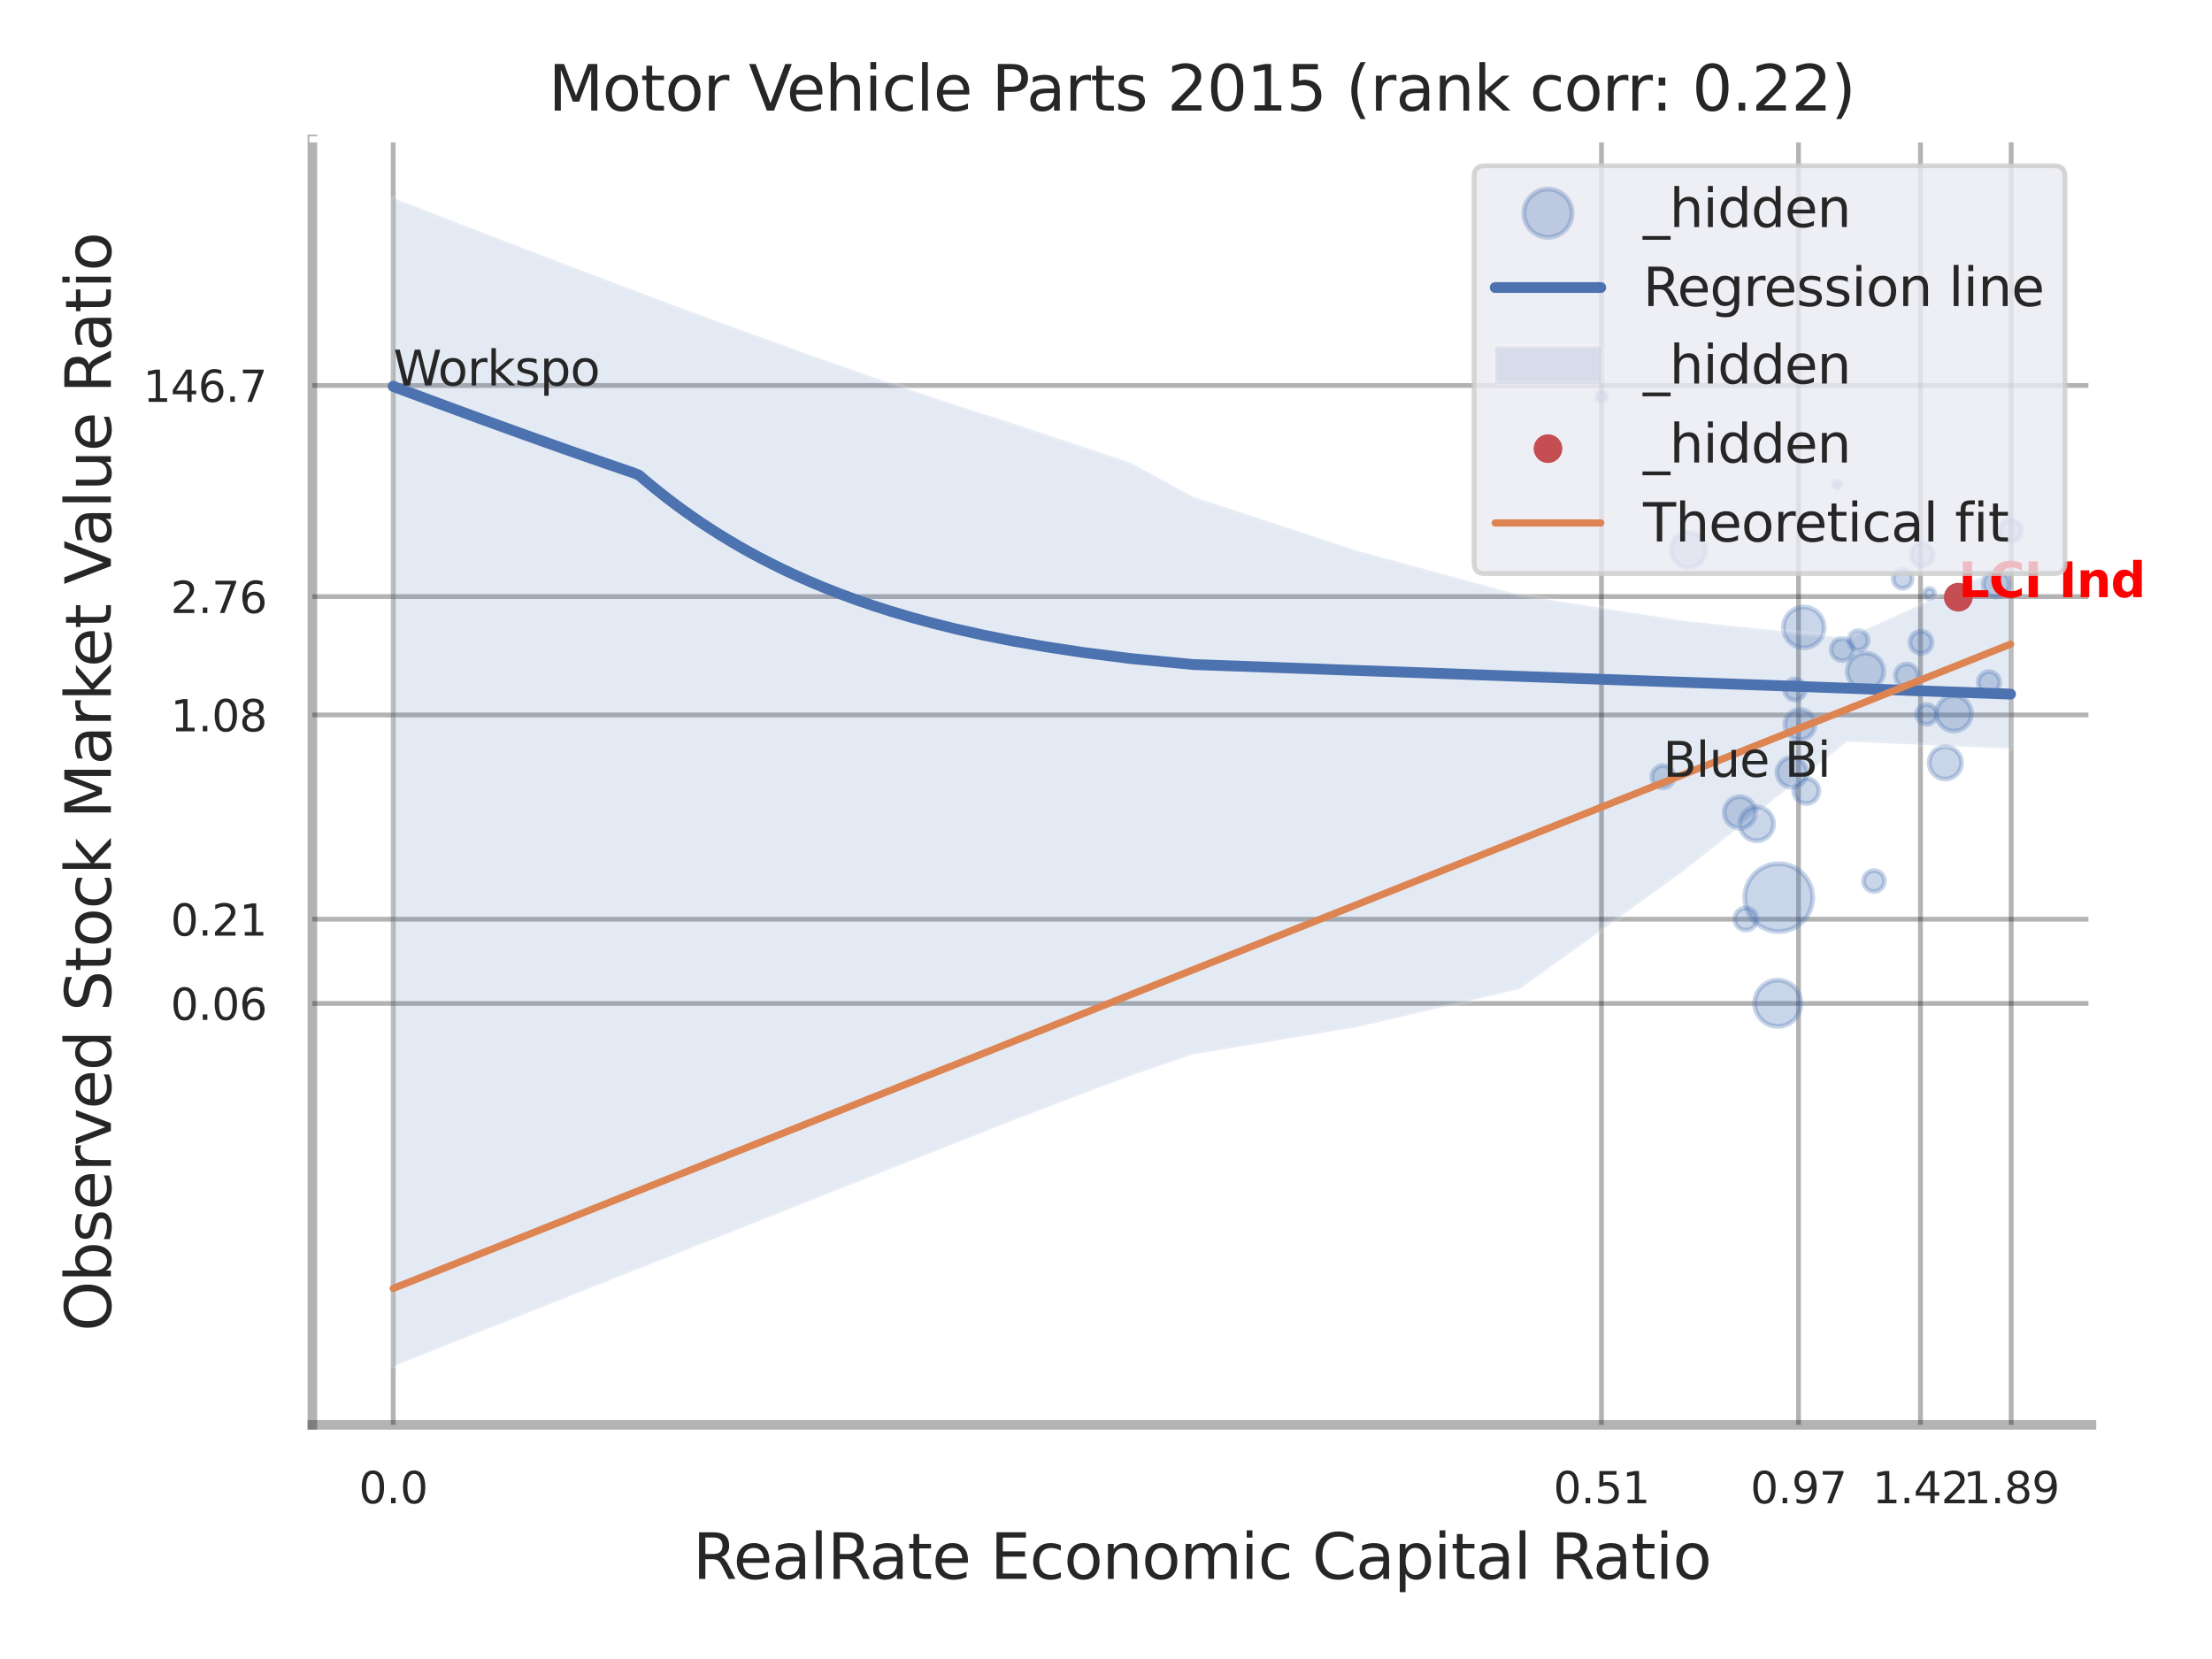 <?xml version="1.0" encoding="utf-8" standalone="no"?>
<!DOCTYPE svg PUBLIC "-//W3C//DTD SVG 1.1//EN"
  "http://www.w3.org/Graphics/SVG/1.1/DTD/svg11.dtd">
<svg xmlns:xlink="http://www.w3.org/1999/xlink" width="460.8pt" height="345.6pt" viewBox="0 0 460.8 345.6" xmlns="http://www.w3.org/2000/svg" version="1.1">
 <defs>
  <style type="text/css">*{stroke-linejoin: round; stroke-linecap: butt}</style>
 </defs>
 <g id="figure_1">
  <g id="patch_1">
   <path d="M 0 345.6 
L 460.8 345.6 
L 460.8 0 
L 0 0 
z
" style="fill: #ffffff"/>
  </g>
  <g id="axes_1">
   <g id="patch_2">
    <path d="M 65.07 296.82 
L 435.683 296.82 
L 435.683 29.04 
L 65.07 29.04 
z
" style="fill: #ffffff"/>
   </g>
   <g id="matplotlib.axis_1">
    <g id="xtick_1">
     <g id="line2d_1">
      <path d="M 81.915 296.82 
L 81.915 29.04 
" clip-path="url(#p9c6fcdece9)" style="fill: none; stroke: #000000; stroke-opacity: 0.3; stroke-linecap: round"/>
     </g>
     <g id="text_1">
      <!-- 0.0 -->
      <g style="fill: #262626" transform="translate(74.758 313.159) scale(0.09 -0.09)">
       <defs>
        <path id="DejaVuSans-30" d="M 2034 4250 
Q 1547 4250 1301 3770 
Q 1056 3291 1056 2328 
Q 1056 1369 1301 889 
Q 1547 409 2034 409 
Q 2525 409 2770 889 
Q 3016 1369 3016 2328 
Q 3016 3291 2770 3770 
Q 2525 4250 2034 4250 
z
M 2034 4750 
Q 2819 4750 3233 4129 
Q 3647 3509 3647 2328 
Q 3647 1150 3233 529 
Q 2819 -91 2034 -91 
Q 1250 -91 836 529 
Q 422 1150 422 2328 
Q 422 3509 836 4129 
Q 1250 4750 2034 4750 
z
" transform="scale(0.016)"/>
        <path id="DejaVuSans-2e" d="M 684 794 
L 1344 794 
L 1344 0 
L 684 0 
L 684 794 
z
" transform="scale(0.016)"/>
       </defs>
       <use xlink:href="#DejaVuSans-30"/>
       <use xlink:href="#DejaVuSans-2e" transform="translate(63.623 0)"/>
       <use xlink:href="#DejaVuSans-30" transform="translate(95.41 0)"/>
      </g>
     </g>
    </g>
    <g id="xtick_2">
     <g id="line2d_2">
      <path d="M 333.62 296.82 
L 333.62 29.04 
" clip-path="url(#p9c6fcdece9)" style="fill: none; stroke: #000000; stroke-opacity: 0.3; stroke-linecap: round"/>
     </g>
     <g id="text_2">
      <!-- 0.51 -->
      <g style="fill: #262626" transform="translate(323.6 313.159) scale(0.09 -0.09)">
       <defs>
        <path id="DejaVuSans-35" d="M 691 4666 
L 3169 4666 
L 3169 4134 
L 1269 4134 
L 1269 2991 
Q 1406 3038 1543 3061 
Q 1681 3084 1819 3084 
Q 2600 3084 3056 2656 
Q 3513 2228 3513 1497 
Q 3513 744 3044 326 
Q 2575 -91 1722 -91 
Q 1428 -91 1123 -41 
Q 819 9 494 109 
L 494 744 
Q 775 591 1075 516 
Q 1375 441 1709 441 
Q 2250 441 2565 725 
Q 2881 1009 2881 1497 
Q 2881 1984 2565 2268 
Q 2250 2553 1709 2553 
Q 1456 2553 1204 2497 
Q 953 2441 691 2322 
L 691 4666 
z
" transform="scale(0.016)"/>
        <path id="DejaVuSans-31" d="M 794 531 
L 1825 531 
L 1825 4091 
L 703 3866 
L 703 4441 
L 1819 4666 
L 2450 4666 
L 2450 531 
L 3481 531 
L 3481 0 
L 794 0 
L 794 531 
z
" transform="scale(0.016)"/>
       </defs>
       <use xlink:href="#DejaVuSans-30"/>
       <use xlink:href="#DejaVuSans-2e" transform="translate(63.623 0)"/>
       <use xlink:href="#DejaVuSans-35" transform="translate(95.41 0)"/>
       <use xlink:href="#DejaVuSans-31" transform="translate(159.033 0)"/>
      </g>
     </g>
    </g>
    <g id="xtick_3">
     <g id="line2d_3">
      <path d="M 374.663 296.82 
L 374.663 29.04 
" clip-path="url(#p9c6fcdece9)" style="fill: none; stroke: #000000; stroke-opacity: 0.3; stroke-linecap: round"/>
     </g>
     <g id="text_3">
      <!-- 0.97 -->
      <g style="fill: #262626" transform="translate(364.643 313.159) scale(0.09 -0.09)">
       <defs>
        <path id="DejaVuSans-39" d="M 703 97 
L 703 672 
Q 941 559 1184 500 
Q 1428 441 1663 441 
Q 2288 441 2617 861 
Q 2947 1281 2994 2138 
Q 2813 1869 2534 1725 
Q 2256 1581 1919 1581 
Q 1219 1581 811 2004 
Q 403 2428 403 3163 
Q 403 3881 828 4315 
Q 1253 4750 1959 4750 
Q 2769 4750 3195 4129 
Q 3622 3509 3622 2328 
Q 3622 1225 3098 567 
Q 2575 -91 1691 -91 
Q 1453 -91 1209 -44 
Q 966 3 703 97 
z
M 1959 2075 
Q 2384 2075 2632 2365 
Q 2881 2656 2881 3163 
Q 2881 3666 2632 3958 
Q 2384 4250 1959 4250 
Q 1534 4250 1286 3958 
Q 1038 3666 1038 3163 
Q 1038 2656 1286 2365 
Q 1534 2075 1959 2075 
z
" transform="scale(0.016)"/>
        <path id="DejaVuSans-37" d="M 525 4666 
L 3525 4666 
L 3525 4397 
L 1831 0 
L 1172 0 
L 2766 4134 
L 525 4134 
L 525 4666 
z
" transform="scale(0.016)"/>
       </defs>
       <use xlink:href="#DejaVuSans-30"/>
       <use xlink:href="#DejaVuSans-2e" transform="translate(63.623 0)"/>
       <use xlink:href="#DejaVuSans-39" transform="translate(95.41 0)"/>
       <use xlink:href="#DejaVuSans-37" transform="translate(159.033 0)"/>
      </g>
     </g>
    </g>
    <g id="xtick_4">
     <g id="line2d_4">
      <path d="M 400.07 296.82 
L 400.07 29.04 
" clip-path="url(#p9c6fcdece9)" style="fill: none; stroke: #000000; stroke-opacity: 0.3; stroke-linecap: round"/>
     </g>
     <g id="text_4">
      <!-- 1.42 -->
      <g style="fill: #262626" transform="translate(390.051 313.159) scale(0.09 -0.09)">
       <defs>
        <path id="DejaVuSans-34" d="M 2419 4116 
L 825 1625 
L 2419 1625 
L 2419 4116 
z
M 2253 4666 
L 3047 4666 
L 3047 1625 
L 3713 1625 
L 3713 1100 
L 3047 1100 
L 3047 0 
L 2419 0 
L 2419 1100 
L 313 1100 
L 313 1709 
L 2253 4666 
z
" transform="scale(0.016)"/>
        <path id="DejaVuSans-32" d="M 1228 531 
L 3431 531 
L 3431 0 
L 469 0 
L 469 531 
Q 828 903 1448 1529 
Q 2069 2156 2228 2338 
Q 2531 2678 2651 2914 
Q 2772 3150 2772 3378 
Q 2772 3750 2511 3984 
Q 2250 4219 1831 4219 
Q 1534 4219 1204 4116 
Q 875 4013 500 3803 
L 500 4441 
Q 881 4594 1212 4672 
Q 1544 4750 1819 4750 
Q 2544 4750 2975 4387 
Q 3406 4025 3406 3419 
Q 3406 3131 3298 2873 
Q 3191 2616 2906 2266 
Q 2828 2175 2409 1742 
Q 1991 1309 1228 531 
z
" transform="scale(0.016)"/>
       </defs>
       <use xlink:href="#DejaVuSans-31"/>
       <use xlink:href="#DejaVuSans-2e" transform="translate(63.623 0)"/>
       <use xlink:href="#DejaVuSans-34" transform="translate(95.41 0)"/>
       <use xlink:href="#DejaVuSans-32" transform="translate(159.033 0)"/>
      </g>
     </g>
    </g>
    <g id="xtick_5">
     <g id="line2d_5">
      <path d="M 418.963 296.82 
L 418.963 29.04 
" clip-path="url(#p9c6fcdece9)" style="fill: none; stroke: #000000; stroke-opacity: 0.3; stroke-linecap: round"/>
     </g>
     <g id="text_5">
      <!-- 1.89 -->
      <g style="fill: #262626" transform="translate(408.943 313.159) scale(0.09 -0.09)">
       <defs>
        <path id="DejaVuSans-38" d="M 2034 2216 
Q 1584 2216 1326 1975 
Q 1069 1734 1069 1313 
Q 1069 891 1326 650 
Q 1584 409 2034 409 
Q 2484 409 2743 651 
Q 3003 894 3003 1313 
Q 3003 1734 2745 1975 
Q 2488 2216 2034 2216 
z
M 1403 2484 
Q 997 2584 770 2862 
Q 544 3141 544 3541 
Q 544 4100 942 4425 
Q 1341 4750 2034 4750 
Q 2731 4750 3128 4425 
Q 3525 4100 3525 3541 
Q 3525 3141 3298 2862 
Q 3072 2584 2669 2484 
Q 3125 2378 3379 2068 
Q 3634 1759 3634 1313 
Q 3634 634 3220 271 
Q 2806 -91 2034 -91 
Q 1263 -91 848 271 
Q 434 634 434 1313 
Q 434 1759 690 2068 
Q 947 2378 1403 2484 
z
M 1172 3481 
Q 1172 3119 1398 2916 
Q 1625 2713 2034 2713 
Q 2441 2713 2670 2916 
Q 2900 3119 2900 3481 
Q 2900 3844 2670 4047 
Q 2441 4250 2034 4250 
Q 1625 4250 1398 4047 
Q 1172 3844 1172 3481 
z
" transform="scale(0.016)"/>
       </defs>
       <use xlink:href="#DejaVuSans-31"/>
       <use xlink:href="#DejaVuSans-2e" transform="translate(63.623 0)"/>
       <use xlink:href="#DejaVuSans-38" transform="translate(95.41 0)"/>
       <use xlink:href="#DejaVuSans-39" transform="translate(159.033 0)"/>
      </g>
     </g>
    </g>
    <g id="xtick_6"/>
    <g id="xtick_7"/>
    <g id="xtick_8"/>
    <g id="text_6">
     <!-- RealRate Economic Capital Ratio -->
     <g style="fill: #262626" transform="translate(144.323 328.908) scale(0.13 -0.13)">
      <defs>
       <path id="DejaVuSans-52" d="M 2841 2188 
Q 3044 2119 3236 1894 
Q 3428 1669 3622 1275 
L 4263 0 
L 3584 0 
L 2988 1197 
Q 2756 1666 2539 1819 
Q 2322 1972 1947 1972 
L 1259 1972 
L 1259 0 
L 628 0 
L 628 4666 
L 2053 4666 
Q 2853 4666 3247 4331 
Q 3641 3997 3641 3322 
Q 3641 2881 3436 2590 
Q 3231 2300 2841 2188 
z
M 1259 4147 
L 1259 2491 
L 2053 2491 
Q 2509 2491 2742 2702 
Q 2975 2913 2975 3322 
Q 2975 3731 2742 3939 
Q 2509 4147 2053 4147 
L 1259 4147 
z
" transform="scale(0.016)"/>
       <path id="DejaVuSans-65" d="M 3597 1894 
L 3597 1613 
L 953 1613 
Q 991 1019 1311 708 
Q 1631 397 2203 397 
Q 2534 397 2845 478 
Q 3156 559 3463 722 
L 3463 178 
Q 3153 47 2828 -22 
Q 2503 -91 2169 -91 
Q 1331 -91 842 396 
Q 353 884 353 1716 
Q 353 2575 817 3079 
Q 1281 3584 2069 3584 
Q 2775 3584 3186 3129 
Q 3597 2675 3597 1894 
z
M 3022 2063 
Q 3016 2534 2758 2815 
Q 2500 3097 2075 3097 
Q 1594 3097 1305 2825 
Q 1016 2553 972 2059 
L 3022 2063 
z
" transform="scale(0.016)"/>
       <path id="DejaVuSans-61" d="M 2194 1759 
Q 1497 1759 1228 1600 
Q 959 1441 959 1056 
Q 959 750 1161 570 
Q 1363 391 1709 391 
Q 2188 391 2477 730 
Q 2766 1069 2766 1631 
L 2766 1759 
L 2194 1759 
z
M 3341 1997 
L 3341 0 
L 2766 0 
L 2766 531 
Q 2569 213 2275 61 
Q 1981 -91 1556 -91 
Q 1019 -91 701 211 
Q 384 513 384 1019 
Q 384 1609 779 1909 
Q 1175 2209 1959 2209 
L 2766 2209 
L 2766 2266 
Q 2766 2663 2505 2880 
Q 2244 3097 1772 3097 
Q 1472 3097 1187 3025 
Q 903 2953 641 2809 
L 641 3341 
Q 956 3463 1253 3523 
Q 1550 3584 1831 3584 
Q 2591 3584 2966 3190 
Q 3341 2797 3341 1997 
z
" transform="scale(0.016)"/>
       <path id="DejaVuSans-6c" d="M 603 4863 
L 1178 4863 
L 1178 0 
L 603 0 
L 603 4863 
z
" transform="scale(0.016)"/>
       <path id="DejaVuSans-74" d="M 1172 4494 
L 1172 3500 
L 2356 3500 
L 2356 3053 
L 1172 3053 
L 1172 1153 
Q 1172 725 1289 603 
Q 1406 481 1766 481 
L 2356 481 
L 2356 0 
L 1766 0 
Q 1100 0 847 248 
Q 594 497 594 1153 
L 594 3053 
L 172 3053 
L 172 3500 
L 594 3500 
L 594 4494 
L 1172 4494 
z
" transform="scale(0.016)"/>
       <path id="DejaVuSans-20" transform="scale(0.016)"/>
       <path id="DejaVuSans-45" d="M 628 4666 
L 3578 4666 
L 3578 4134 
L 1259 4134 
L 1259 2753 
L 3481 2753 
L 3481 2222 
L 1259 2222 
L 1259 531 
L 3634 531 
L 3634 0 
L 628 0 
L 628 4666 
z
" transform="scale(0.016)"/>
       <path id="DejaVuSans-63" d="M 3122 3366 
L 3122 2828 
Q 2878 2963 2633 3030 
Q 2388 3097 2138 3097 
Q 1578 3097 1268 2742 
Q 959 2388 959 1747 
Q 959 1106 1268 751 
Q 1578 397 2138 397 
Q 2388 397 2633 464 
Q 2878 531 3122 666 
L 3122 134 
Q 2881 22 2623 -34 
Q 2366 -91 2075 -91 
Q 1284 -91 818 406 
Q 353 903 353 1747 
Q 353 2603 823 3093 
Q 1294 3584 2113 3584 
Q 2378 3584 2631 3529 
Q 2884 3475 3122 3366 
z
" transform="scale(0.016)"/>
       <path id="DejaVuSans-6f" d="M 1959 3097 
Q 1497 3097 1228 2736 
Q 959 2375 959 1747 
Q 959 1119 1226 758 
Q 1494 397 1959 397 
Q 2419 397 2687 759 
Q 2956 1122 2956 1747 
Q 2956 2369 2687 2733 
Q 2419 3097 1959 3097 
z
M 1959 3584 
Q 2709 3584 3137 3096 
Q 3566 2609 3566 1747 
Q 3566 888 3137 398 
Q 2709 -91 1959 -91 
Q 1206 -91 779 398 
Q 353 888 353 1747 
Q 353 2609 779 3096 
Q 1206 3584 1959 3584 
z
" transform="scale(0.016)"/>
       <path id="DejaVuSans-6e" d="M 3513 2113 
L 3513 0 
L 2938 0 
L 2938 2094 
Q 2938 2591 2744 2837 
Q 2550 3084 2163 3084 
Q 1697 3084 1428 2787 
Q 1159 2491 1159 1978 
L 1159 0 
L 581 0 
L 581 3500 
L 1159 3500 
L 1159 2956 
Q 1366 3272 1645 3428 
Q 1925 3584 2291 3584 
Q 2894 3584 3203 3211 
Q 3513 2838 3513 2113 
z
" transform="scale(0.016)"/>
       <path id="DejaVuSans-6d" d="M 3328 2828 
Q 3544 3216 3844 3400 
Q 4144 3584 4550 3584 
Q 5097 3584 5394 3201 
Q 5691 2819 5691 2113 
L 5691 0 
L 5113 0 
L 5113 2094 
Q 5113 2597 4934 2840 
Q 4756 3084 4391 3084 
Q 3944 3084 3684 2787 
Q 3425 2491 3425 1978 
L 3425 0 
L 2847 0 
L 2847 2094 
Q 2847 2600 2669 2842 
Q 2491 3084 2119 3084 
Q 1678 3084 1418 2786 
Q 1159 2488 1159 1978 
L 1159 0 
L 581 0 
L 581 3500 
L 1159 3500 
L 1159 2956 
Q 1356 3278 1631 3431 
Q 1906 3584 2284 3584 
Q 2666 3584 2933 3390 
Q 3200 3197 3328 2828 
z
" transform="scale(0.016)"/>
       <path id="DejaVuSans-69" d="M 603 3500 
L 1178 3500 
L 1178 0 
L 603 0 
L 603 3500 
z
M 603 4863 
L 1178 4863 
L 1178 4134 
L 603 4134 
L 603 4863 
z
" transform="scale(0.016)"/>
       <path id="DejaVuSans-43" d="M 4122 4306 
L 4122 3641 
Q 3803 3938 3442 4084 
Q 3081 4231 2675 4231 
Q 1875 4231 1450 3742 
Q 1025 3253 1025 2328 
Q 1025 1406 1450 917 
Q 1875 428 2675 428 
Q 3081 428 3442 575 
Q 3803 722 4122 1019 
L 4122 359 
Q 3791 134 3420 21 
Q 3050 -91 2638 -91 
Q 1578 -91 968 557 
Q 359 1206 359 2328 
Q 359 3453 968 4101 
Q 1578 4750 2638 4750 
Q 3056 4750 3426 4639 
Q 3797 4528 4122 4306 
z
" transform="scale(0.016)"/>
       <path id="DejaVuSans-70" d="M 1159 525 
L 1159 -1331 
L 581 -1331 
L 581 3500 
L 1159 3500 
L 1159 2969 
Q 1341 3281 1617 3432 
Q 1894 3584 2278 3584 
Q 2916 3584 3314 3078 
Q 3713 2572 3713 1747 
Q 3713 922 3314 415 
Q 2916 -91 2278 -91 
Q 1894 -91 1617 61 
Q 1341 213 1159 525 
z
M 3116 1747 
Q 3116 2381 2855 2742 
Q 2594 3103 2138 3103 
Q 1681 3103 1420 2742 
Q 1159 2381 1159 1747 
Q 1159 1113 1420 752 
Q 1681 391 2138 391 
Q 2594 391 2855 752 
Q 3116 1113 3116 1747 
z
" transform="scale(0.016)"/>
      </defs>
      <use xlink:href="#DejaVuSans-52"/>
      <use xlink:href="#DejaVuSans-65" transform="translate(64.982 0)"/>
      <use xlink:href="#DejaVuSans-61" transform="translate(126.506 0)"/>
      <use xlink:href="#DejaVuSans-6c" transform="translate(187.785 0)"/>
      <use xlink:href="#DejaVuSans-52" transform="translate(215.568 0)"/>
      <use xlink:href="#DejaVuSans-61" transform="translate(282.801 0)"/>
      <use xlink:href="#DejaVuSans-74" transform="translate(344.08 0)"/>
      <use xlink:href="#DejaVuSans-65" transform="translate(383.289 0)"/>
      <use xlink:href="#DejaVuSans-20" transform="translate(444.812 0)"/>
      <use xlink:href="#DejaVuSans-45" transform="translate(476.6 0)"/>
      <use xlink:href="#DejaVuSans-63" transform="translate(539.783 0)"/>
      <use xlink:href="#DejaVuSans-6f" transform="translate(594.764 0)"/>
      <use xlink:href="#DejaVuSans-6e" transform="translate(655.945 0)"/>
      <use xlink:href="#DejaVuSans-6f" transform="translate(719.324 0)"/>
      <use xlink:href="#DejaVuSans-6d" transform="translate(780.506 0)"/>
      <use xlink:href="#DejaVuSans-69" transform="translate(877.918 0)"/>
      <use xlink:href="#DejaVuSans-63" transform="translate(905.701 0)"/>
      <use xlink:href="#DejaVuSans-20" transform="translate(960.682 0)"/>
      <use xlink:href="#DejaVuSans-43" transform="translate(992.469 0)"/>
      <use xlink:href="#DejaVuSans-61" transform="translate(1062.293 0)"/>
      <use xlink:href="#DejaVuSans-70" transform="translate(1123.572 0)"/>
      <use xlink:href="#DejaVuSans-69" transform="translate(1187.049 0)"/>
      <use xlink:href="#DejaVuSans-74" transform="translate(1214.832 0)"/>
      <use xlink:href="#DejaVuSans-61" transform="translate(1254.041 0)"/>
      <use xlink:href="#DejaVuSans-6c" transform="translate(1315.32 0)"/>
      <use xlink:href="#DejaVuSans-20" transform="translate(1343.104 0)"/>
      <use xlink:href="#DejaVuSans-52" transform="translate(1374.891 0)"/>
      <use xlink:href="#DejaVuSans-61" transform="translate(1442.123 0)"/>
      <use xlink:href="#DejaVuSans-74" transform="translate(1503.402 0)"/>
      <use xlink:href="#DejaVuSans-69" transform="translate(1542.611 0)"/>
      <use xlink:href="#DejaVuSans-6f" transform="translate(1570.395 0)"/>
     </g>
    </g>
   </g>
   <g id="matplotlib.axis_2">
    <g id="ytick_1">
     <g id="line2d_6">
      <path d="M 65.07 209.038 
L 435.683 209.038 
" clip-path="url(#p9c6fcdece9)" style="fill: none; stroke: #000000; stroke-opacity: 0.3; stroke-linecap: round"/>
     </g>
     <g id="text_7">
      <!-- 0.06 -->
      <g style="fill: #262626" transform="translate(35.531 212.458) scale(0.09 -0.09)">
       <defs>
        <path id="DejaVuSans-36" d="M 2113 2584 
Q 1688 2584 1439 2293 
Q 1191 2003 1191 1497 
Q 1191 994 1439 701 
Q 1688 409 2113 409 
Q 2538 409 2786 701 
Q 3034 994 3034 1497 
Q 3034 2003 2786 2293 
Q 2538 2584 2113 2584 
z
M 3366 4563 
L 3366 3988 
Q 3128 4100 2886 4159 
Q 2644 4219 2406 4219 
Q 1781 4219 1451 3797 
Q 1122 3375 1075 2522 
Q 1259 2794 1537 2939 
Q 1816 3084 2150 3084 
Q 2853 3084 3261 2657 
Q 3669 2231 3669 1497 
Q 3669 778 3244 343 
Q 2819 -91 2113 -91 
Q 1303 -91 875 529 
Q 447 1150 447 2328 
Q 447 3434 972 4092 
Q 1497 4750 2381 4750 
Q 2619 4750 2861 4703 
Q 3103 4656 3366 4563 
z
" transform="scale(0.016)"/>
       </defs>
       <use xlink:href="#DejaVuSans-30"/>
       <use xlink:href="#DejaVuSans-2e" transform="translate(63.623 0)"/>
       <use xlink:href="#DejaVuSans-30" transform="translate(95.41 0)"/>
       <use xlink:href="#DejaVuSans-36" transform="translate(159.033 0)"/>
      </g>
     </g>
    </g>
    <g id="ytick_2">
     <g id="line2d_7">
      <path d="M 65.07 191.493 
L 435.683 191.493 
" clip-path="url(#p9c6fcdece9)" style="fill: none; stroke: #000000; stroke-opacity: 0.3; stroke-linecap: round"/>
     </g>
     <g id="text_8">
      <!-- 0.21 -->
      <g style="fill: #262626" transform="translate(35.531 194.912) scale(0.09 -0.09)">
       <use xlink:href="#DejaVuSans-30"/>
       <use xlink:href="#DejaVuSans-2e" transform="translate(63.623 0)"/>
       <use xlink:href="#DejaVuSans-32" transform="translate(95.41 0)"/>
       <use xlink:href="#DejaVuSans-31" transform="translate(159.033 0)"/>
      </g>
     </g>
    </g>
    <g id="ytick_3">
     <g id="line2d_8">
      <path d="M 65.07 148.933 
L 435.683 148.933 
" clip-path="url(#p9c6fcdece9)" style="fill: none; stroke: #000000; stroke-opacity: 0.3; stroke-linecap: round"/>
     </g>
     <g id="text_9">
      <!-- 1.08 -->
      <g style="fill: #262626" transform="translate(35.531 152.353) scale(0.09 -0.09)">
       <use xlink:href="#DejaVuSans-31"/>
       <use xlink:href="#DejaVuSans-2e" transform="translate(63.623 0)"/>
       <use xlink:href="#DejaVuSans-30" transform="translate(95.41 0)"/>
       <use xlink:href="#DejaVuSans-38" transform="translate(159.033 0)"/>
      </g>
     </g>
    </g>
    <g id="ytick_4">
     <g id="line2d_9">
      <path d="M 65.07 124.28 
L 435.683 124.28 
" clip-path="url(#p9c6fcdece9)" style="fill: none; stroke: #000000; stroke-opacity: 0.3; stroke-linecap: round"/>
     </g>
     <g id="text_10">
      <!-- 2.76 -->
      <g style="fill: #262626" transform="translate(35.531 127.699) scale(0.09 -0.09)">
       <use xlink:href="#DejaVuSans-32"/>
       <use xlink:href="#DejaVuSans-2e" transform="translate(63.623 0)"/>
       <use xlink:href="#DejaVuSans-37" transform="translate(95.41 0)"/>
       <use xlink:href="#DejaVuSans-36" transform="translate(159.033 0)"/>
      </g>
     </g>
    </g>
    <g id="ytick_5">
     <g id="line2d_10">
      <path d="M 65.07 80.3 
L 435.683 80.3 
" clip-path="url(#p9c6fcdece9)" style="fill: none; stroke: #000000; stroke-opacity: 0.3; stroke-linecap: round"/>
     </g>
     <g id="text_11">
      <!-- 146.7 -->
      <g style="fill: #262626" transform="translate(29.805 83.719) scale(0.09 -0.09)">
       <use xlink:href="#DejaVuSans-31"/>
       <use xlink:href="#DejaVuSans-34" transform="translate(63.623 0)"/>
       <use xlink:href="#DejaVuSans-36" transform="translate(127.246 0)"/>
       <use xlink:href="#DejaVuSans-2e" transform="translate(190.869 0)"/>
       <use xlink:href="#DejaVuSans-37" transform="translate(222.656 0)"/>
      </g>
     </g>
    </g>
    <g id="ytick_6"/>
    <g id="ytick_7"/>
    <g id="ytick_8"/>
    <g id="ytick_9"/>
    <g id="ytick_10"/>
    <g id="ytick_11"/>
    <g id="text_12">
     <!-- Observed Stock Market Value Ratio -->
     <g style="fill: #262626" transform="translate(23.101 277.332) rotate(-90) scale(0.13 -0.13)">
      <defs>
       <path id="DejaVuSans-4f" d="M 2522 4238 
Q 1834 4238 1429 3725 
Q 1025 3213 1025 2328 
Q 1025 1447 1429 934 
Q 1834 422 2522 422 
Q 3209 422 3611 934 
Q 4013 1447 4013 2328 
Q 4013 3213 3611 3725 
Q 3209 4238 2522 4238 
z
M 2522 4750 
Q 3503 4750 4090 4092 
Q 4678 3434 4678 2328 
Q 4678 1225 4090 567 
Q 3503 -91 2522 -91 
Q 1538 -91 948 565 
Q 359 1222 359 2328 
Q 359 3434 948 4092 
Q 1538 4750 2522 4750 
z
" transform="scale(0.016)"/>
       <path id="DejaVuSans-62" d="M 3116 1747 
Q 3116 2381 2855 2742 
Q 2594 3103 2138 3103 
Q 1681 3103 1420 2742 
Q 1159 2381 1159 1747 
Q 1159 1113 1420 752 
Q 1681 391 2138 391 
Q 2594 391 2855 752 
Q 3116 1113 3116 1747 
z
M 1159 2969 
Q 1341 3281 1617 3432 
Q 1894 3584 2278 3584 
Q 2916 3584 3314 3078 
Q 3713 2572 3713 1747 
Q 3713 922 3314 415 
Q 2916 -91 2278 -91 
Q 1894 -91 1617 61 
Q 1341 213 1159 525 
L 1159 0 
L 581 0 
L 581 4863 
L 1159 4863 
L 1159 2969 
z
" transform="scale(0.016)"/>
       <path id="DejaVuSans-73" d="M 2834 3397 
L 2834 2853 
Q 2591 2978 2328 3040 
Q 2066 3103 1784 3103 
Q 1356 3103 1142 2972 
Q 928 2841 928 2578 
Q 928 2378 1081 2264 
Q 1234 2150 1697 2047 
L 1894 2003 
Q 2506 1872 2764 1633 
Q 3022 1394 3022 966 
Q 3022 478 2636 193 
Q 2250 -91 1575 -91 
Q 1294 -91 989 -36 
Q 684 19 347 128 
L 347 722 
Q 666 556 975 473 
Q 1284 391 1588 391 
Q 1994 391 2212 530 
Q 2431 669 2431 922 
Q 2431 1156 2273 1281 
Q 2116 1406 1581 1522 
L 1381 1569 
Q 847 1681 609 1914 
Q 372 2147 372 2553 
Q 372 3047 722 3315 
Q 1072 3584 1716 3584 
Q 2034 3584 2315 3537 
Q 2597 3491 2834 3397 
z
" transform="scale(0.016)"/>
       <path id="DejaVuSans-72" d="M 2631 2963 
Q 2534 3019 2420 3045 
Q 2306 3072 2169 3072 
Q 1681 3072 1420 2755 
Q 1159 2438 1159 1844 
L 1159 0 
L 581 0 
L 581 3500 
L 1159 3500 
L 1159 2956 
Q 1341 3275 1631 3429 
Q 1922 3584 2338 3584 
Q 2397 3584 2469 3576 
Q 2541 3569 2628 3553 
L 2631 2963 
z
" transform="scale(0.016)"/>
       <path id="DejaVuSans-76" d="M 191 3500 
L 800 3500 
L 1894 563 
L 2988 3500 
L 3597 3500 
L 2284 0 
L 1503 0 
L 191 3500 
z
" transform="scale(0.016)"/>
       <path id="DejaVuSans-64" d="M 2906 2969 
L 2906 4863 
L 3481 4863 
L 3481 0 
L 2906 0 
L 2906 525 
Q 2725 213 2448 61 
Q 2172 -91 1784 -91 
Q 1150 -91 751 415 
Q 353 922 353 1747 
Q 353 2572 751 3078 
Q 1150 3584 1784 3584 
Q 2172 3584 2448 3432 
Q 2725 3281 2906 2969 
z
M 947 1747 
Q 947 1113 1208 752 
Q 1469 391 1925 391 
Q 2381 391 2643 752 
Q 2906 1113 2906 1747 
Q 2906 2381 2643 2742 
Q 2381 3103 1925 3103 
Q 1469 3103 1208 2742 
Q 947 2381 947 1747 
z
" transform="scale(0.016)"/>
       <path id="DejaVuSans-53" d="M 3425 4513 
L 3425 3897 
Q 3066 4069 2747 4153 
Q 2428 4238 2131 4238 
Q 1616 4238 1336 4038 
Q 1056 3838 1056 3469 
Q 1056 3159 1242 3001 
Q 1428 2844 1947 2747 
L 2328 2669 
Q 3034 2534 3370 2195 
Q 3706 1856 3706 1288 
Q 3706 609 3251 259 
Q 2797 -91 1919 -91 
Q 1588 -91 1214 -16 
Q 841 59 441 206 
L 441 856 
Q 825 641 1194 531 
Q 1563 422 1919 422 
Q 2459 422 2753 634 
Q 3047 847 3047 1241 
Q 3047 1584 2836 1778 
Q 2625 1972 2144 2069 
L 1759 2144 
Q 1053 2284 737 2584 
Q 422 2884 422 3419 
Q 422 4038 858 4394 
Q 1294 4750 2059 4750 
Q 2388 4750 2728 4690 
Q 3069 4631 3425 4513 
z
" transform="scale(0.016)"/>
       <path id="DejaVuSans-6b" d="M 581 4863 
L 1159 4863 
L 1159 1991 
L 2875 3500 
L 3609 3500 
L 1753 1863 
L 3688 0 
L 2938 0 
L 1159 1709 
L 1159 0 
L 581 0 
L 581 4863 
z
" transform="scale(0.016)"/>
       <path id="DejaVuSans-4d" d="M 628 4666 
L 1569 4666 
L 2759 1491 
L 3956 4666 
L 4897 4666 
L 4897 0 
L 4281 0 
L 4281 4097 
L 3078 897 
L 2444 897 
L 1241 4097 
L 1241 0 
L 628 0 
L 628 4666 
z
" transform="scale(0.016)"/>
       <path id="DejaVuSans-56" d="M 1831 0 
L 50 4666 
L 709 4666 
L 2188 738 
L 3669 4666 
L 4325 4666 
L 2547 0 
L 1831 0 
z
" transform="scale(0.016)"/>
       <path id="DejaVuSans-75" d="M 544 1381 
L 544 3500 
L 1119 3500 
L 1119 1403 
Q 1119 906 1312 657 
Q 1506 409 1894 409 
Q 2359 409 2629 706 
Q 2900 1003 2900 1516 
L 2900 3500 
L 3475 3500 
L 3475 0 
L 2900 0 
L 2900 538 
Q 2691 219 2414 64 
Q 2138 -91 1772 -91 
Q 1169 -91 856 284 
Q 544 659 544 1381 
z
M 1991 3584 
L 1991 3584 
z
" transform="scale(0.016)"/>
      </defs>
      <use xlink:href="#DejaVuSans-4f"/>
      <use xlink:href="#DejaVuSans-62" transform="translate(78.711 0)"/>
      <use xlink:href="#DejaVuSans-73" transform="translate(142.188 0)"/>
      <use xlink:href="#DejaVuSans-65" transform="translate(194.287 0)"/>
      <use xlink:href="#DejaVuSans-72" transform="translate(255.811 0)"/>
      <use xlink:href="#DejaVuSans-76" transform="translate(296.924 0)"/>
      <use xlink:href="#DejaVuSans-65" transform="translate(356.104 0)"/>
      <use xlink:href="#DejaVuSans-64" transform="translate(417.627 0)"/>
      <use xlink:href="#DejaVuSans-20" transform="translate(481.104 0)"/>
      <use xlink:href="#DejaVuSans-53" transform="translate(512.891 0)"/>
      <use xlink:href="#DejaVuSans-74" transform="translate(576.367 0)"/>
      <use xlink:href="#DejaVuSans-6f" transform="translate(615.576 0)"/>
      <use xlink:href="#DejaVuSans-63" transform="translate(676.758 0)"/>
      <use xlink:href="#DejaVuSans-6b" transform="translate(731.738 0)"/>
      <use xlink:href="#DejaVuSans-20" transform="translate(789.648 0)"/>
      <use xlink:href="#DejaVuSans-4d" transform="translate(821.436 0)"/>
      <use xlink:href="#DejaVuSans-61" transform="translate(907.715 0)"/>
      <use xlink:href="#DejaVuSans-72" transform="translate(968.994 0)"/>
      <use xlink:href="#DejaVuSans-6b" transform="translate(1010.107 0)"/>
      <use xlink:href="#DejaVuSans-65" transform="translate(1064.393 0)"/>
      <use xlink:href="#DejaVuSans-74" transform="translate(1125.916 0)"/>
      <use xlink:href="#DejaVuSans-20" transform="translate(1165.125 0)"/>
      <use xlink:href="#DejaVuSans-56" transform="translate(1196.912 0)"/>
      <use xlink:href="#DejaVuSans-61" transform="translate(1257.57 0)"/>
      <use xlink:href="#DejaVuSans-6c" transform="translate(1318.85 0)"/>
      <use xlink:href="#DejaVuSans-75" transform="translate(1346.633 0)"/>
      <use xlink:href="#DejaVuSans-65" transform="translate(1410.012 0)"/>
      <use xlink:href="#DejaVuSans-20" transform="translate(1471.535 0)"/>
      <use xlink:href="#DejaVuSans-52" transform="translate(1503.322 0)"/>
      <use xlink:href="#DejaVuSans-61" transform="translate(1570.555 0)"/>
      <use xlink:href="#DejaVuSans-74" transform="translate(1631.834 0)"/>
      <use xlink:href="#DejaVuSans-69" transform="translate(1671.043 0)"/>
      <use xlink:href="#DejaVuSans-6f" transform="translate(1698.826 0)"/>
     </g>
    </g>
   </g>
   <g id="PathCollection_1">
    <path d="M 365.945 175.144 
C 366.879 175.144 367.775 174.773 368.435 174.113 
C 369.095 173.452 369.466 172.557 369.466 171.623 
C 369.466 170.689 369.095 169.793 368.435 169.133 
C 367.775 168.473 366.879 168.102 365.945 168.102 
C 365.011 168.102 364.116 168.473 363.455 169.133 
C 362.795 169.793 362.424 170.689 362.424 171.623 
C 362.424 172.557 362.795 173.452 363.455 174.113 
C 364.116 174.773 365.011 175.144 365.945 175.144 
z
" clip-path="url(#p9c6fcdece9)" style="fill: #4c72b0; fill-opacity: 0.3; stroke: #4c72b0; stroke-opacity: 0.3"/>
    <path d="M 376.294 167.393 
C 376.99 167.393 377.657 167.116 378.149 166.625 
C 378.641 166.133 378.917 165.466 378.917 164.77 
C 378.917 164.075 378.641 163.408 378.149 162.916 
C 377.657 162.424 376.99 162.148 376.294 162.148 
C 375.599 162.148 374.932 162.424 374.44 162.916 
C 373.948 163.408 373.672 164.075 373.672 164.77 
C 373.672 165.466 373.948 166.133 374.44 166.625 
C 374.932 167.116 375.599 167.393 376.294 167.393 
z
" clip-path="url(#p9c6fcdece9)" style="fill: #4c72b0; fill-opacity: 0.3; stroke: #4c72b0; stroke-opacity: 0.3"/>
    <path d="M 383.769 137.617 
C 384.382 137.617 384.971 137.373 385.404 136.94 
C 385.838 136.506 386.082 135.918 386.082 135.304 
C 386.082 134.691 385.838 134.102 385.404 133.669 
C 384.971 133.235 384.382 132.991 383.769 132.991 
C 383.155 132.991 382.567 133.235 382.133 133.669 
C 381.7 134.102 381.456 134.691 381.456 135.304 
C 381.456 135.918 381.7 136.506 382.133 136.94 
C 382.567 137.373 383.155 137.617 383.769 137.617 
z
" clip-path="url(#p9c6fcdece9)" style="fill: #4c72b0; fill-opacity: 0.3; stroke: #4c72b0; stroke-opacity: 0.3"/>
    <path d="M 397.2 143.106 
C 397.834 143.106 398.442 142.854 398.89 142.406 
C 399.338 141.958 399.59 141.35 399.59 140.717 
C 399.59 140.083 399.338 139.475 398.89 139.027 
C 398.442 138.579 397.834 138.327 397.2 138.327 
C 396.567 138.327 395.959 138.579 395.511 139.027 
C 395.063 139.475 394.811 140.083 394.811 140.717 
C 394.811 141.35 395.063 141.958 395.511 142.406 
C 395.959 142.854 396.567 143.106 397.2 143.106 
z
" clip-path="url(#p9c6fcdece9)" style="fill: #4c72b0; fill-opacity: 0.3; stroke: #4c72b0; stroke-opacity: 0.3"/>
    <path d="M 414.351 144.377 
C 414.944 144.377 415.513 144.142 415.933 143.722 
C 416.352 143.303 416.588 142.734 416.588 142.14 
C 416.588 141.547 416.352 140.978 415.933 140.559 
C 415.513 140.139 414.944 139.904 414.351 139.904 
C 413.758 139.904 413.189 140.139 412.769 140.559 
C 412.35 140.978 412.114 141.547 412.114 142.14 
C 412.114 142.734 412.35 143.303 412.769 143.722 
C 413.189 144.142 413.758 144.377 414.351 144.377 
z
" clip-path="url(#p9c6fcdece9)" style="fill: #4c72b0; fill-opacity: 0.3; stroke: #4c72b0; stroke-opacity: 0.3"/>
    <path d="M 400.182 136.119 
C 400.793 136.119 401.38 135.876 401.813 135.443 
C 402.245 135.011 402.488 134.424 402.488 133.812 
C 402.488 133.2 402.245 132.613 401.813 132.181 
C 401.38 131.748 400.793 131.505 400.182 131.505 
C 399.57 131.505 398.983 131.748 398.55 132.181 
C 398.118 132.613 397.875 133.2 397.875 133.812 
C 397.875 134.424 398.118 135.011 398.55 135.443 
C 398.983 135.876 399.57 136.119 400.182 136.119 
z
" clip-path="url(#p9c6fcdece9)" style="fill: #4c72b0; fill-opacity: 0.3; stroke: #4c72b0; stroke-opacity: 0.3"/>
    <path d="M 415.86 124.378 
C 416.578 124.378 417.266 124.092 417.773 123.585 
C 418.281 123.077 418.566 122.389 418.566 121.671 
C 418.566 120.954 418.281 120.265 417.773 119.758 
C 417.266 119.25 416.578 118.965 415.86 118.965 
C 415.142 118.965 414.454 119.25 413.946 119.758 
C 413.439 120.265 413.154 120.954 413.154 121.671 
C 413.154 122.389 413.439 123.077 413.946 123.585 
C 414.454 124.092 415.142 124.378 415.86 124.378 
z
" clip-path="url(#p9c6fcdece9)" style="fill: #4c72b0; fill-opacity: 0.3; stroke: #4c72b0; stroke-opacity: 0.3"/>
    <path d="M 407.95 126.899 
C 408.611 126.899 409.245 126.637 409.712 126.169 
C 410.179 125.702 410.442 125.069 410.442 124.408 
C 410.442 123.747 410.179 123.114 409.712 122.646 
C 409.245 122.179 408.611 121.917 407.95 121.917 
C 407.29 121.917 406.656 122.179 406.189 122.646 
C 405.722 123.114 405.459 123.747 405.459 124.408 
C 405.459 125.069 405.722 125.702 406.189 126.169 
C 406.656 126.637 407.29 126.899 407.95 126.899 
z
" clip-path="url(#p9c6fcdece9)" style="fill: #4c72b0; fill-opacity: 0.3; stroke: #4c72b0; stroke-opacity: 0.3"/>
    <path d="M 407.037 152.284 
C 408.007 152.284 408.937 151.899 409.622 151.213 
C 410.308 150.527 410.693 149.597 410.693 148.628 
C 410.693 147.658 410.308 146.728 409.622 146.042 
C 408.937 145.357 408.007 144.972 407.037 144.972 
C 406.067 144.972 405.137 145.357 404.452 146.042 
C 403.766 146.728 403.381 147.658 403.381 148.628 
C 403.381 149.597 403.766 150.527 404.452 151.213 
C 405.137 151.899 406.067 152.284 407.037 152.284 
z
" clip-path="url(#p9c6fcdece9)" style="fill: #4c72b0; fill-opacity: 0.3; stroke: #4c72b0; stroke-opacity: 0.3"/>
    <path d="M 370.348 213.826 
C 371.627 213.826 372.854 213.318 373.759 212.413 
C 374.663 211.509 375.172 210.282 375.172 209.002 
C 375.172 207.723 374.663 206.496 373.759 205.591 
C 372.854 204.687 371.627 204.179 370.348 204.179 
C 369.069 204.179 367.842 204.687 366.937 205.591 
C 366.032 206.496 365.524 207.723 365.524 209.002 
C 365.524 210.282 366.032 211.509 366.937 212.413 
C 367.842 213.318 369.069 213.826 370.348 213.826 
z
" clip-path="url(#p9c6fcdece9)" style="fill: #4c72b0; fill-opacity: 0.3; stroke: #4c72b0; stroke-opacity: 0.3"/>
    <path d="M 418.837 112.777 
C 419.439 112.777 420.017 112.537 420.443 112.111 
C 420.869 111.685 421.109 111.107 421.109 110.504 
C 421.109 109.902 420.869 109.324 420.443 108.898 
C 420.017 108.472 419.439 108.232 418.837 108.232 
C 418.234 108.232 417.656 108.472 417.23 108.898 
C 416.804 109.324 416.564 109.902 416.564 110.504 
C 416.564 111.107 416.804 111.685 417.23 112.111 
C 417.656 112.537 418.234 112.777 418.837 112.777 
z
" clip-path="url(#p9c6fcdece9)" style="fill: #4c72b0; fill-opacity: 0.3; stroke: #4c72b0; stroke-opacity: 0.3"/>
    <path d="M 400.405 117.896 
C 401.025 117.896 401.619 117.65 402.057 117.212 
C 402.495 116.774 402.741 116.18 402.741 115.56 
C 402.741 114.94 402.495 114.346 402.057 113.908 
C 401.619 113.47 401.025 113.224 400.405 113.224 
C 399.785 113.224 399.191 113.47 398.753 113.908 
C 398.315 114.346 398.069 114.94 398.069 115.56 
C 398.069 116.18 398.315 116.774 398.753 117.212 
C 399.191 117.65 399.785 117.896 400.405 117.896 
z
" clip-path="url(#p9c6fcdece9)" style="fill: #4c72b0; fill-opacity: 0.3; stroke: #4c72b0; stroke-opacity: 0.3"/>
    <path d="M 387.14 135.418 
C 387.676 135.418 388.191 135.205 388.57 134.825 
C 388.949 134.446 389.162 133.932 389.162 133.396 
C 389.162 132.86 388.949 132.346 388.57 131.967 
C 388.191 131.588 387.676 131.375 387.14 131.375 
C 386.604 131.375 386.09 131.588 385.711 131.967 
C 385.332 132.346 385.119 132.86 385.119 133.396 
C 385.119 133.932 385.332 134.446 385.711 134.825 
C 386.09 135.205 386.604 135.418 387.14 135.418 
z
" clip-path="url(#p9c6fcdece9)" style="fill: #4c72b0; fill-opacity: 0.3; stroke: #4c72b0; stroke-opacity: 0.3"/>
    <path d="M 401.339 150.897 
C 401.891 150.897 402.42 150.678 402.81 150.288 
C 403.2 149.898 403.419 149.369 403.419 148.818 
C 403.419 148.266 403.2 147.737 402.81 147.347 
C 402.42 146.957 401.891 146.738 401.339 146.738 
C 400.788 146.738 400.259 146.957 399.869 147.347 
C 399.479 147.737 399.26 148.266 399.26 148.818 
C 399.26 149.369 399.479 149.898 399.869 150.288 
C 400.259 150.678 400.788 150.897 401.339 150.897 
z
" clip-path="url(#p9c6fcdece9)" style="fill: #4c72b0; fill-opacity: 0.3; stroke: #4c72b0; stroke-opacity: 0.3"/>
    <path d="M 388.629 143.666 
C 389.639 143.666 390.609 143.265 391.323 142.55 
C 392.038 141.836 392.439 140.866 392.439 139.856 
C 392.439 138.846 392.038 137.876 391.323 137.162 
C 390.609 136.447 389.639 136.046 388.629 136.046 
C 387.618 136.046 386.649 136.447 385.935 137.162 
C 385.22 137.876 384.819 138.846 384.819 139.856 
C 384.819 140.866 385.22 141.836 385.935 142.55 
C 386.649 143.265 387.618 143.666 388.629 143.666 
z
" clip-path="url(#p9c6fcdece9)" style="fill: #4c72b0; fill-opacity: 0.3; stroke: #4c72b0; stroke-opacity: 0.3"/>
    <path d="M 373.926 145.844 
C 374.51 145.844 375.07 145.612 375.483 145.199 
C 375.896 144.786 376.129 144.226 376.129 143.641 
C 376.129 143.057 375.896 142.497 375.483 142.084 
C 375.07 141.671 374.51 141.439 373.926 141.439 
C 373.342 141.439 372.781 141.671 372.368 142.084 
C 371.955 142.497 371.723 143.057 371.723 143.641 
C 371.723 144.226 371.955 144.786 372.368 145.199 
C 372.781 145.612 373.342 145.844 373.926 145.844 
z
" clip-path="url(#p9c6fcdece9)" style="fill: #4c72b0; fill-opacity: 0.3; stroke: #4c72b0; stroke-opacity: 0.3"/>
    <path d="M 362.45 172.511 
C 363.317 172.511 364.148 172.166 364.761 171.553 
C 365.374 170.94 365.719 170.109 365.719 169.242 
C 365.719 168.375 365.374 167.544 364.761 166.931 
C 364.148 166.318 363.317 165.973 362.45 165.973 
C 361.583 165.973 360.752 166.318 360.139 166.931 
C 359.526 167.544 359.181 168.375 359.181 169.242 
C 359.181 170.109 359.526 170.94 360.139 171.553 
C 360.752 172.166 361.583 172.511 362.45 172.511 
z
" clip-path="url(#p9c6fcdece9)" style="fill: #4c72b0; fill-opacity: 0.3; stroke: #4c72b0; stroke-opacity: 0.3"/>
    <path d="M 81.916 80.987 
C 82.097 80.987 82.27 80.916 82.397 80.788 
C 82.525 80.66 82.597 80.487 82.597 80.307 
C 82.597 80.126 82.525 79.953 82.397 79.825 
C 82.27 79.698 82.097 79.626 81.916 79.626 
C 81.735 79.626 81.562 79.698 81.435 79.825 
C 81.307 79.953 81.235 80.126 81.235 80.307 
C 81.235 80.487 81.307 80.66 81.435 80.788 
C 81.562 80.916 81.735 80.987 81.916 80.987 
z
" clip-path="url(#p9c6fcdece9)" style="fill: #4c72b0; fill-opacity: 0.3; stroke: #4c72b0; stroke-opacity: 0.3"/>
    <path d="M 405.246 162.287 
C 406.14 162.287 406.998 161.932 407.63 161.3 
C 408.262 160.668 408.617 159.81 408.617 158.916 
C 408.617 158.022 408.262 157.165 407.63 156.533 
C 406.998 155.9 406.14 155.545 405.246 155.545 
C 404.352 155.545 403.495 155.9 402.862 156.533 
C 402.23 157.165 401.875 158.022 401.875 158.916 
C 401.875 159.81 402.23 160.668 402.862 161.3 
C 403.495 161.932 404.352 162.287 405.246 162.287 
z
" clip-path="url(#p9c6fcdece9)" style="fill: #4c72b0; fill-opacity: 0.3; stroke: #4c72b0; stroke-opacity: 0.3"/>
    <path d="M 390.392 185.715 
C 390.97 185.715 391.523 185.486 391.932 185.077 
C 392.34 184.669 392.569 184.116 392.569 183.538 
C 392.569 182.961 392.34 182.407 391.932 181.999 
C 391.523 181.591 390.97 181.362 390.392 181.362 
C 389.815 181.362 389.261 181.591 388.853 181.999 
C 388.445 182.407 388.216 182.961 388.216 183.538 
C 388.216 184.116 388.445 184.669 388.853 185.077 
C 389.261 185.486 389.815 185.715 390.392 185.715 
z
" clip-path="url(#p9c6fcdece9)" style="fill: #4c72b0; fill-opacity: 0.3; stroke: #4c72b0; stroke-opacity: 0.3"/>
    <path d="M 363.692 193.762 
C 364.306 193.762 364.895 193.518 365.329 193.084 
C 365.763 192.65 366.007 192.061 366.007 191.447 
C 366.007 190.833 365.763 190.244 365.329 189.81 
C 364.895 189.376 364.306 189.132 363.692 189.132 
C 363.078 189.132 362.489 189.376 362.055 189.81 
C 361.62 190.244 361.376 190.833 361.376 191.447 
C 361.376 192.061 361.62 192.65 362.055 193.084 
C 362.489 193.518 363.078 193.762 363.692 193.762 
z
" clip-path="url(#p9c6fcdece9)" style="fill: #4c72b0; fill-opacity: 0.3; stroke: #4c72b0; stroke-opacity: 0.3"/>
    <path d="M 351.745 118.243 
C 352.714 118.243 353.644 117.858 354.329 117.173 
C 355.014 116.488 355.399 115.558 355.399 114.589 
C 355.399 113.62 355.014 112.69 354.329 112.005 
C 353.644 111.32 352.714 110.935 351.745 110.935 
C 350.776 110.935 349.846 111.32 349.161 112.005 
C 348.476 112.69 348.091 113.62 348.091 114.589 
C 348.091 115.558 348.476 116.488 349.161 117.173 
C 349.846 117.858 350.776 118.243 351.745 118.243 
z
" clip-path="url(#p9c6fcdece9)" style="fill: #4c72b0; fill-opacity: 0.3; stroke: #4c72b0; stroke-opacity: 0.3"/>
    <path d="M 373.283 164.002 
C 374.107 164.002 374.897 163.675 375.48 163.092 
C 376.063 162.509 376.39 161.719 376.39 160.895 
C 376.39 160.071 376.063 159.28 375.48 158.697 
C 374.897 158.114 374.107 157.787 373.283 157.787 
C 372.459 157.787 371.668 158.114 371.085 158.697 
C 370.502 159.28 370.175 160.071 370.175 160.895 
C 370.175 161.719 370.502 162.509 371.085 163.092 
C 371.668 163.675 372.459 164.002 373.283 164.002 
z
" clip-path="url(#p9c6fcdece9)" style="fill: #4c72b0; fill-opacity: 0.3; stroke: #4c72b0; stroke-opacity: 0.3"/>
    <path d="M 382.727 101.686 
C 382.92 101.686 383.105 101.609 383.242 101.473 
C 383.378 101.336 383.455 101.151 383.455 100.958 
C 383.455 100.765 383.378 100.58 383.242 100.443 
C 383.105 100.307 382.92 100.23 382.727 100.23 
C 382.534 100.23 382.349 100.307 382.213 100.443 
C 382.076 100.58 381.999 100.765 381.999 100.958 
C 381.999 101.151 382.076 101.336 382.213 101.473 
C 382.349 101.609 382.534 101.686 382.727 101.686 
z
" clip-path="url(#p9c6fcdece9)" style="fill: #4c72b0; fill-opacity: 0.3; stroke: #4c72b0; stroke-opacity: 0.3"/>
    <path d="M 374.967 154.07 
C 375.799 154.07 376.597 153.739 377.185 153.151 
C 377.773 152.563 378.104 151.765 378.104 150.933 
C 378.104 150.101 377.773 149.303 377.185 148.714 
C 376.597 148.126 375.799 147.796 374.967 147.796 
C 374.135 147.796 373.337 148.126 372.749 148.714 
C 372.16 149.303 371.83 150.101 371.83 150.933 
C 371.83 151.765 372.16 152.563 372.749 153.151 
C 373.337 153.739 374.135 154.07 374.967 154.07 
z
" clip-path="url(#p9c6fcdece9)" style="fill: #4c72b0; fill-opacity: 0.3; stroke: #4c72b0; stroke-opacity: 0.3"/>
    <path d="M 396.367 122.548 
C 396.892 122.548 397.395 122.339 397.765 121.968 
C 398.136 121.598 398.344 121.095 398.344 120.57 
C 398.344 120.046 398.136 119.543 397.765 119.172 
C 397.395 118.801 396.892 118.593 396.367 118.593 
C 395.843 118.593 395.34 118.801 394.969 119.172 
C 394.598 119.543 394.39 120.046 394.39 120.57 
C 394.39 121.095 394.598 121.598 394.969 121.968 
C 395.34 122.339 395.843 122.548 396.367 122.548 
z
" clip-path="url(#p9c6fcdece9)" style="fill: #4c72b0; fill-opacity: 0.3; stroke: #4c72b0; stroke-opacity: 0.3"/>
    <path d="M 333.631 83.678 
C 333.904 83.678 334.166 83.569 334.359 83.376 
C 334.552 83.183 334.661 82.921 334.661 82.648 
C 334.661 82.374 334.552 82.112 334.359 81.919 
C 334.166 81.726 333.904 81.618 333.631 81.618 
C 333.357 81.618 333.095 81.726 332.902 81.919 
C 332.709 82.112 332.601 82.374 332.601 82.648 
C 332.601 82.921 332.709 83.183 332.902 83.376 
C 333.095 83.569 333.357 83.678 333.631 83.678 
z
" clip-path="url(#p9c6fcdece9)" style="fill: #4c72b0; fill-opacity: 0.3; stroke: #4c72b0; stroke-opacity: 0.3"/>
    <path d="M 401.941 124.728 
C 402.224 124.728 402.496 124.615 402.697 124.414 
C 402.897 124.214 403.01 123.942 403.01 123.658 
C 403.01 123.375 402.897 123.103 402.697 122.902 
C 402.496 122.701 402.224 122.589 401.941 122.589 
C 401.657 122.589 401.385 122.701 401.184 122.902 
C 400.984 123.103 400.871 123.375 400.871 123.658 
C 400.871 123.942 400.984 124.214 401.184 124.414 
C 401.385 124.615 401.657 124.728 401.941 124.728 
z
" clip-path="url(#p9c6fcdece9)" style="fill: #4c72b0; fill-opacity: 0.3; stroke: #4c72b0; stroke-opacity: 0.3"/>
    <path d="M 370.542 194.058 
C 372.417 194.058 374.216 193.313 375.542 191.987 
C 376.868 190.661 377.613 188.862 377.613 186.987 
C 377.613 185.112 376.868 183.313 375.542 181.987 
C 374.216 180.661 372.417 179.916 370.542 179.916 
C 368.667 179.916 366.868 180.661 365.542 181.987 
C 364.216 183.313 363.471 185.112 363.471 186.987 
C 363.471 188.862 364.216 190.661 365.542 191.987 
C 366.868 193.313 368.667 194.058 370.542 194.058 
z
" clip-path="url(#p9c6fcdece9)" style="fill: #4c72b0; fill-opacity: 0.3; stroke: #4c72b0; stroke-opacity: 0.3"/>
    <path d="M 375.756 134.942 
C 376.882 134.942 377.962 134.495 378.757 133.699 
C 379.553 132.903 380 131.824 380 130.698 
C 380 129.573 379.553 128.493 378.757 127.697 
C 377.962 126.901 376.882 126.454 375.756 126.454 
C 374.631 126.454 373.551 126.901 372.755 127.697 
C 371.96 128.493 371.512 129.573 371.512 130.698 
C 371.512 131.824 371.96 132.903 372.755 133.699 
C 373.551 134.495 374.631 134.942 375.756 134.942 
z
" clip-path="url(#p9c6fcdece9)" style="fill: #4c72b0; fill-opacity: 0.3; stroke: #4c72b0; stroke-opacity: 0.3"/>
    <path d="M 346.43 164.136 
C 347.046 164.136 347.637 163.891 348.072 163.456 
C 348.508 163.02 348.752 162.43 348.752 161.814 
C 348.752 161.198 348.508 160.607 348.072 160.172 
C 347.637 159.736 347.046 159.492 346.43 159.492 
C 345.814 159.492 345.224 159.736 344.788 160.172 
C 344.353 160.607 344.108 161.198 344.108 161.814 
C 344.108 162.43 344.353 163.02 344.788 163.456 
C 345.224 163.891 345.814 164.136 346.43 164.136 
z
" clip-path="url(#p9c6fcdece9)" style="fill: #4c72b0; fill-opacity: 0.3; stroke: #4c72b0; stroke-opacity: 0.3"/>
   </g>
   <g id="FillBetweenPolyCollection_1">
    <defs>
     <path id="md8cf1b984e" d="M 81.916 -304.388 
L 81.916 -60.952 
L 82.44 -61.16 
L 82.969 -61.371 
L 83.503 -61.583 
L 84.043 -61.798 
L 84.589 -62.016 
L 85.141 -62.235 
L 85.699 -62.457 
L 86.263 -62.682 
L 86.834 -62.909 
L 87.41 -63.138 
L 87.994 -63.371 
L 88.584 -63.606 
L 89.181 -63.843 
L 89.786 -64.084 
L 90.397 -64.327 
L 91.016 -64.573 
L 91.643 -64.823 
L 92.277 -65.075 
L 92.92 -65.331 
L 93.57 -65.59 
L 94.229 -65.852 
L 94.897 -66.118 
L 95.573 -66.387 
L 96.259 -66.66 
L 96.954 -66.936 
L 97.659 -67.216 
L 98.373 -67.501 
L 99.098 -67.789 
L 99.833 -68.081 
L 100.579 -68.378 
L 101.336 -68.679 
L 102.104 -68.985 
L 102.884 -69.295 
L 103.677 -69.611 
L 104.481 -69.931 
L 105.299 -70.256 
L 106.13 -70.587 
L 106.975 -70.923 
L 107.834 -71.265 
L 108.708 -71.612 
L 109.597 -71.966 
L 110.502 -72.326 
L 111.424 -72.692 
L 112.362 -73.065 
L 113.318 -73.445 
L 114.292 -73.833 
L 115.285 -74.228 
L 116.298 -74.631 
L 117.331 -75.042 
L 118.386 -75.461 
L 119.464 -75.889 
L 120.564 -76.327 
L 121.689 -76.774 
L 122.839 -77.232 
L 124.016 -77.699 
L 125.22 -78.178 
L 126.454 -78.669 
L 127.719 -79.171 
L 129.015 -79.687 
L 130.346 -80.216 
L 131.712 -80.759 
L 133.116 -81.316 
L 134.559 -81.89 
L 136.045 -82.481 
L 137.576 -83.089 
L 139.153 -83.716 
L 140.782 -84.362 
L 142.464 -85.031 
L 144.203 -85.722 
L 146.004 -86.437 
L 147.872 -87.178 
L 149.81 -87.948 
L 151.825 -88.748 
L 153.922 -89.581 
L 156.11 -90.449 
L 158.397 -91.356 
L 160.79 -92.306 
L 163.302 -93.303 
L 165.944 -94.351 
L 168.731 -95.456 
L 171.679 -96.625 
L 174.809 -97.866 
L 178.143 -99.187 
L 181.711 -100.6 
L 185.548 -102.12 
L 189.697 -103.762 
L 194.215 -105.549 
L 199.174 -107.509 
L 204.667 -109.678 
L 210.826 -112.108 
L 217.833 -114.808 
L 225.96 -117.893 
L 235.635 -121.529 
L 248.543 -125.955 
L 282.601 -131.602 
L 316.66 -139.594 
L 350.719 -164.149 
L 384.778 -191.101 
L 418.837 -189.628 
L 418.837 -228.245 
L 418.837 -228.245 
L 384.778 -212.693 
L 350.719 -216.272 
L 316.66 -221.626 
L 282.601 -230.925 
L 248.543 -242.113 
L 235.635 -249.163 
L 225.96 -252.418 
L 217.833 -255.103 
L 210.826 -257.47 
L 204.667 -259.427 
L 199.174 -261.211 
L 194.215 -262.85 
L 189.697 -264.367 
L 185.548 -265.778 
L 181.711 -267.098 
L 178.143 -268.336 
L 174.809 -269.504 
L 171.679 -270.608 
L 168.731 -271.655 
L 165.944 -272.65 
L 163.302 -273.599 
L 160.79 -274.506 
L 158.397 -275.374 
L 156.11 -276.206 
L 153.922 -277.005 
L 151.825 -277.773 
L 149.81 -278.514 
L 147.872 -279.228 
L 146.004 -279.918 
L 144.203 -280.585 
L 142.464 -281.231 
L 140.782 -281.858 
L 139.153 -282.465 
L 137.576 -283.055 
L 136.045 -283.628 
L 134.559 -284.185 
L 133.116 -284.727 
L 131.712 -285.256 
L 130.346 -285.77 
L 129.015 -286.273 
L 127.719 -286.763 
L 126.454 -287.241 
L 125.22 -287.708 
L 124.016 -288.165 
L 122.839 -288.612 
L 121.689 -289.049 
L 120.564 -289.477 
L 119.464 -289.896 
L 118.386 -290.307 
L 117.331 -290.71 
L 116.298 -291.104 
L 115.285 -291.491 
L 114.292 -291.871 
L 113.318 -292.244 
L 112.362 -292.61 
L 111.424 -292.97 
L 110.502 -293.323 
L 109.597 -293.671 
L 108.708 -294.012 
L 107.834 -294.348 
L 106.975 -294.678 
L 106.13 -295.004 
L 105.299 -295.324 
L 104.481 -295.639 
L 103.677 -295.949 
L 102.884 -296.254 
L 102.104 -296.555 
L 101.336 -296.852 
L 100.579 -297.144 
L 99.833 -297.432 
L 99.098 -297.716 
L 98.373 -297.997 
L 97.659 -298.273 
L 96.954 -298.546 
L 96.259 -298.815 
L 95.573 -299.08 
L 94.897 -299.342 
L 94.229 -299.601 
L 93.57 -299.856 
L 92.92 -300.109 
L 92.277 -300.358 
L 91.643 -300.604 
L 91.016 -300.847 
L 90.397 -301.088 
L 89.786 -301.325 
L 89.181 -301.56 
L 88.584 -301.792 
L 87.994 -302.022 
L 87.41 -302.249 
L 86.834 -302.473 
L 86.263 -302.695 
L 85.699 -302.914 
L 85.141 -303.132 
L 84.589 -303.347 
L 84.043 -303.559 
L 83.503 -303.77 
L 82.969 -303.978 
L 82.44 -304.184 
L 81.916 -304.388 
z
" style="stroke: #ffffff; stroke-opacity: 0.15"/>
    </defs>
    <g clip-path="url(#p9c6fcdece9)">
     <use xlink:href="#md8cf1b984e" x="0" y="345.6" style="fill: #4c72b0; fill-opacity: 0.15; stroke: #ffffff; stroke-opacity: 0.15"/>
    </g>
   </g>
   <g id="PathCollection_2">
    <defs>
     <path id="mb01ffbb929" d="M 0 2.491 
C 0.661 2.491 1.294 2.229 1.762 1.762 
C 2.229 1.294 2.491 0.661 2.491 0 
C 2.491 -0.661 2.229 -1.294 1.762 -1.762 
C 1.294 -2.229 0.661 -2.491 0 -2.491 
C -0.661 -2.491 -1.294 -2.229 -1.762 -1.762 
C -2.229 -1.294 -2.491 -0.661 -2.491 0 
C -2.491 0.661 -2.229 1.294 -1.762 1.762 
C -1.294 2.229 -0.661 2.491 0 2.491 
z
" style="stroke: #c44e52"/>
    </defs>
    <g clip-path="url(#p9c6fcdece9)">
     <use xlink:href="#mb01ffbb929" x="407.95" y="124.408" style="fill: #c44e52; stroke: #c44e52"/>
    </g>
   </g>
   <g id="line2d_11">
    <path d="M 81.916 80.505 
L 82.44 80.701 
L 82.969 80.899 
L 83.503 81.098 
L 84.043 81.3 
L 84.589 81.504 
L 85.141 81.71 
L 85.699 81.918 
L 86.263 82.128 
L 86.834 82.341 
L 87.41 82.556 
L 87.994 82.773 
L 88.584 82.992 
L 89.181 83.214 
L 89.786 83.438 
L 90.397 83.665 
L 91.016 83.894 
L 91.643 84.126 
L 92.277 84.36 
L 92.92 84.598 
L 93.57 84.838 
L 94.229 85.081 
L 94.897 85.327 
L 95.573 85.575 
L 96.259 85.827 
L 96.954 86.083 
L 97.659 86.341 
L 98.373 86.603 
L 99.098 86.868 
L 99.833 87.137 
L 100.579 87.409 
L 101.336 87.685 
L 102.104 87.965 
L 102.884 88.249 
L 103.677 88.537 
L 104.481 88.829 
L 105.299 89.125 
L 106.13 89.425 
L 106.975 89.73 
L 107.834 90.04 
L 108.708 90.355 
L 109.597 90.674 
L 110.502 90.999 
L 111.424 91.329 
L 112.362 91.664 
L 113.318 92.005 
L 114.292 92.352 
L 115.285 92.705 
L 116.298 93.064 
L 117.331 93.43 
L 118.386 93.802 
L 119.464 94.181 
L 120.564 94.568 
L 121.689 94.962 
L 122.839 95.363 
L 124.016 95.773 
L 125.22 96.192 
L 126.454 96.619 
L 127.719 97.055 
L 129.015 97.501 
L 130.346 97.957 
L 131.712 98.423 
L 133.116 98.983 
L 134.559 100.216 
L 136.045 101.449 
L 137.576 102.681 
L 139.153 103.914 
L 140.782 105.147 
L 142.464 106.38 
L 144.203 107.612 
L 146.004 108.845 
L 147.872 110.078 
L 149.81 111.311 
L 151.825 112.543 
L 153.922 113.776 
L 156.11 115.009 
L 158.397 116.242 
L 160.79 117.474 
L 163.302 118.707 
L 165.944 119.94 
L 168.731 121.173 
L 171.679 122.405 
L 174.809 123.638 
L 178.143 124.871 
L 181.711 126.104 
L 185.548 127.336 
L 189.697 128.569 
L 194.215 129.802 
L 199.174 131.035 
L 204.667 132.267 
L 210.826 133.5 
L 217.833 134.733 
L 225.96 135.966 
L 235.635 137.198 
L 248.543 138.431 
L 282.601 139.664 
L 316.66 140.897 
L 350.719 142.129 
L 384.778 143.362 
L 418.837 144.595 
" clip-path="url(#p9c6fcdece9)" style="fill: none; stroke: #4c72b0; stroke-width: 2.25; stroke-linecap: round"/>
   </g>
   <g id="line2d_12">
    <path d="M 365.945 155.261 
L 376.294 151.138 
L 383.769 148.161 
L 397.2 142.81 
L 414.351 135.978 
L 400.182 141.623 
L 415.86 135.377 
L 407.95 138.528 
L 407.037 138.892 
L 370.348 153.507 
L 418.837 134.192 
L 400.405 141.534 
L 387.14 146.818 
L 401.339 141.162 
L 388.629 146.225 
L 373.926 152.082 
L 362.45 156.653 
L 81.916 268.401 
L 405.246 139.605 
L 390.392 145.522 
L 363.692 156.158 
L 351.745 160.917 
L 373.283 152.338 
L 382.727 148.576 
L 374.967 151.667 
L 396.367 143.142 
L 333.631 168.133 
L 401.941 140.922 
L 370.542 153.429 
L 375.756 151.352 
L 346.43 163.034 
" clip-path="url(#p9c6fcdece9)" style="fill: none; stroke: #dd8452; stroke-width: 1.5; stroke-linecap: round"/>
   </g>
   <g id="patch_3">
    <path d="M 65.07 296.82 
L 65.07 29.04 
" style="fill: none; opacity: 0.3; stroke: #000000; stroke-width: 2; stroke-linejoin: miter; stroke-linecap: square"/>
   </g>
   <g id="patch_4">
    <path d="M 435.683 296.82 
L 435.683 29.04 
" style="fill: none; stroke: #ffffff; stroke-width: 1.25; stroke-linejoin: miter; stroke-linecap: square"/>
   </g>
   <g id="patch_5">
    <path d="M 65.07 296.82 
L 435.683 296.82 
" style="fill: none; opacity: 0.3; stroke: #000000; stroke-width: 2; stroke-linejoin: miter; stroke-linecap: square"/>
   </g>
   <g id="patch_6">
    <path d="M 65.07 29.04 
L 435.683 29.04 
" style="fill: none; stroke: #ffffff; stroke-width: 1.25; stroke-linejoin: miter; stroke-linecap: square"/>
   </g>
   <g id="text_13">
    <!-- LCI Ind -->
    <g style="fill: #ff0000" transform="translate(407.95 124.408) scale(0.1 -0.1)">
     <defs>
      <path id="DejaVuSans-Bold-4c" d="M 588 4666 
L 1791 4666 
L 1791 909 
L 3903 909 
L 3903 0 
L 588 0 
L 588 4666 
z
" transform="scale(0.016)"/>
      <path id="DejaVuSans-Bold-43" d="M 4288 256 
Q 3956 84 3597 -3 
Q 3238 -91 2847 -91 
Q 1681 -91 1000 561 
Q 319 1213 319 2328 
Q 319 3447 1000 4098 
Q 1681 4750 2847 4750 
Q 3238 4750 3597 4662 
Q 3956 4575 4288 4403 
L 4288 3438 
Q 3953 3666 3628 3772 
Q 3303 3878 2944 3878 
Q 2300 3878 1931 3465 
Q 1563 3053 1563 2328 
Q 1563 1606 1931 1193 
Q 2300 781 2944 781 
Q 3303 781 3628 887 
Q 3953 994 4288 1222 
L 4288 256 
z
" transform="scale(0.016)"/>
      <path id="DejaVuSans-Bold-49" d="M 588 4666 
L 1791 4666 
L 1791 0 
L 588 0 
L 588 4666 
z
" transform="scale(0.016)"/>
      <path id="DejaVuSans-Bold-20" transform="scale(0.016)"/>
      <path id="DejaVuSans-Bold-6e" d="M 4056 2131 
L 4056 0 
L 2931 0 
L 2931 347 
L 2931 1631 
Q 2931 2084 2911 2256 
Q 2891 2428 2841 2509 
Q 2775 2619 2662 2680 
Q 2550 2741 2406 2741 
Q 2056 2741 1856 2470 
Q 1656 2200 1656 1722 
L 1656 0 
L 538 0 
L 538 3500 
L 1656 3500 
L 1656 2988 
Q 1909 3294 2193 3439 
Q 2478 3584 2822 3584 
Q 3428 3584 3742 3212 
Q 4056 2841 4056 2131 
z
" transform="scale(0.016)"/>
      <path id="DejaVuSans-Bold-64" d="M 2919 2988 
L 2919 4863 
L 4044 4863 
L 4044 0 
L 2919 0 
L 2919 506 
Q 2688 197 2409 53 
Q 2131 -91 1766 -91 
Q 1119 -91 703 423 
Q 288 938 288 1747 
Q 288 2556 703 3070 
Q 1119 3584 1766 3584 
Q 2128 3584 2408 3439 
Q 2688 3294 2919 2988 
z
M 2181 722 
Q 2541 722 2730 984 
Q 2919 1247 2919 1747 
Q 2919 2247 2730 2509 
Q 2541 2772 2181 2772 
Q 1825 2772 1636 2509 
Q 1447 2247 1447 1747 
Q 1447 1247 1636 984 
Q 1825 722 2181 722 
z
" transform="scale(0.016)"/>
     </defs>
     <use xlink:href="#DejaVuSans-Bold-4c"/>
     <use xlink:href="#DejaVuSans-Bold-43" transform="translate(63.721 0)"/>
     <use xlink:href="#DejaVuSans-Bold-49" transform="translate(137.109 0)"/>
     <use xlink:href="#DejaVuSans-Bold-20" transform="translate(174.316 0)"/>
     <use xlink:href="#DejaVuSans-Bold-49" transform="translate(209.131 0)"/>
     <use xlink:href="#DejaVuSans-Bold-6e" transform="translate(246.338 0)"/>
     <use xlink:href="#DejaVuSans-Bold-64" transform="translate(317.529 0)"/>
    </g>
   </g>
   <g id="text_14">
    <!-- Workspo -->
    <g style="fill: #262626" transform="translate(81.916 80.307) scale(0.1 -0.1)">
     <defs>
      <path id="DejaVuSans-57" d="M 213 4666 
L 850 4666 
L 1831 722 
L 2809 4666 
L 3519 4666 
L 4500 722 
L 5478 4666 
L 6119 4666 
L 4947 0 
L 4153 0 
L 3169 4050 
L 2175 0 
L 1381 0 
L 213 4666 
z
" transform="scale(0.016)"/>
     </defs>
     <use xlink:href="#DejaVuSans-57"/>
     <use xlink:href="#DejaVuSans-6f" transform="translate(93.002 0)"/>
     <use xlink:href="#DejaVuSans-72" transform="translate(154.184 0)"/>
     <use xlink:href="#DejaVuSans-6b" transform="translate(195.297 0)"/>
     <use xlink:href="#DejaVuSans-73" transform="translate(253.207 0)"/>
     <use xlink:href="#DejaVuSans-70" transform="translate(305.307 0)"/>
     <use xlink:href="#DejaVuSans-6f" transform="translate(368.783 0)"/>
    </g>
   </g>
   <g id="text_15">
    <!-- Blue Bi -->
    <g style="fill: #262626" transform="translate(346.43 161.814) scale(0.1 -0.1)">
     <defs>
      <path id="DejaVuSans-42" d="M 1259 2228 
L 1259 519 
L 2272 519 
Q 2781 519 3026 730 
Q 3272 941 3272 1375 
Q 3272 1813 3026 2020 
Q 2781 2228 2272 2228 
L 1259 2228 
z
M 1259 4147 
L 1259 2741 
L 2194 2741 
Q 2656 2741 2882 2914 
Q 3109 3088 3109 3444 
Q 3109 3797 2882 3972 
Q 2656 4147 2194 4147 
L 1259 4147 
z
M 628 4666 
L 2241 4666 
Q 2963 4666 3353 4366 
Q 3744 4066 3744 3513 
Q 3744 3084 3544 2831 
Q 3344 2578 2956 2516 
Q 3422 2416 3680 2098 
Q 3938 1781 3938 1306 
Q 3938 681 3513 340 
Q 3088 0 2303 0 
L 628 0 
L 628 4666 
z
" transform="scale(0.016)"/>
     </defs>
     <use xlink:href="#DejaVuSans-42"/>
     <use xlink:href="#DejaVuSans-6c" transform="translate(68.604 0)"/>
     <use xlink:href="#DejaVuSans-75" transform="translate(96.387 0)"/>
     <use xlink:href="#DejaVuSans-65" transform="translate(159.766 0)"/>
     <use xlink:href="#DejaVuSans-20" transform="translate(221.289 0)"/>
     <use xlink:href="#DejaVuSans-42" transform="translate(253.076 0)"/>
     <use xlink:href="#DejaVuSans-69" transform="translate(321.68 0)"/>
    </g>
   </g>
   <g id="text_16">
    <!-- Motor Vehicle Parts 2015 (rank corr: 0.22) -->
    <g style="fill: #262626" transform="translate(114.252 23.04) scale(0.13 -0.13)">
     <defs>
      <path id="DejaVuSans-68" d="M 3513 2113 
L 3513 0 
L 2938 0 
L 2938 2094 
Q 2938 2591 2744 2837 
Q 2550 3084 2163 3084 
Q 1697 3084 1428 2787 
Q 1159 2491 1159 1978 
L 1159 0 
L 581 0 
L 581 4863 
L 1159 4863 
L 1159 2956 
Q 1366 3272 1645 3428 
Q 1925 3584 2291 3584 
Q 2894 3584 3203 3211 
Q 3513 2838 3513 2113 
z
" transform="scale(0.016)"/>
      <path id="DejaVuSans-50" d="M 1259 4147 
L 1259 2394 
L 2053 2394 
Q 2494 2394 2734 2622 
Q 2975 2850 2975 3272 
Q 2975 3691 2734 3919 
Q 2494 4147 2053 4147 
L 1259 4147 
z
M 628 4666 
L 2053 4666 
Q 2838 4666 3239 4311 
Q 3641 3956 3641 3272 
Q 3641 2581 3239 2228 
Q 2838 1875 2053 1875 
L 1259 1875 
L 1259 0 
L 628 0 
L 628 4666 
z
" transform="scale(0.016)"/>
      <path id="DejaVuSans-28" d="M 1984 4856 
Q 1566 4138 1362 3434 
Q 1159 2731 1159 2009 
Q 1159 1288 1364 580 
Q 1569 -128 1984 -844 
L 1484 -844 
Q 1016 -109 783 600 
Q 550 1309 550 2009 
Q 550 2706 781 3412 
Q 1013 4119 1484 4856 
L 1984 4856 
z
" transform="scale(0.016)"/>
      <path id="DejaVuSans-3a" d="M 750 794 
L 1409 794 
L 1409 0 
L 750 0 
L 750 794 
z
M 750 3309 
L 1409 3309 
L 1409 2516 
L 750 2516 
L 750 3309 
z
" transform="scale(0.016)"/>
      <path id="DejaVuSans-29" d="M 513 4856 
L 1013 4856 
Q 1481 4119 1714 3412 
Q 1947 2706 1947 2009 
Q 1947 1309 1714 600 
Q 1481 -109 1013 -844 
L 513 -844 
Q 928 -128 1133 580 
Q 1338 1288 1338 2009 
Q 1338 2731 1133 3434 
Q 928 4138 513 4856 
z
" transform="scale(0.016)"/>
     </defs>
     <use xlink:href="#DejaVuSans-4d"/>
     <use xlink:href="#DejaVuSans-6f" transform="translate(86.279 0)"/>
     <use xlink:href="#DejaVuSans-74" transform="translate(147.461 0)"/>
     <use xlink:href="#DejaVuSans-6f" transform="translate(186.67 0)"/>
     <use xlink:href="#DejaVuSans-72" transform="translate(247.852 0)"/>
     <use xlink:href="#DejaVuSans-20" transform="translate(288.965 0)"/>
     <use xlink:href="#DejaVuSans-56" transform="translate(320.752 0)"/>
     <use xlink:href="#DejaVuSans-65" transform="translate(381.41 0)"/>
     <use xlink:href="#DejaVuSans-68" transform="translate(442.934 0)"/>
     <use xlink:href="#DejaVuSans-69" transform="translate(506.312 0)"/>
     <use xlink:href="#DejaVuSans-63" transform="translate(534.096 0)"/>
     <use xlink:href="#DejaVuSans-6c" transform="translate(589.076 0)"/>
     <use xlink:href="#DejaVuSans-65" transform="translate(616.859 0)"/>
     <use xlink:href="#DejaVuSans-20" transform="translate(678.383 0)"/>
     <use xlink:href="#DejaVuSans-50" transform="translate(710.17 0)"/>
     <use xlink:href="#DejaVuSans-61" transform="translate(765.973 0)"/>
     <use xlink:href="#DejaVuSans-72" transform="translate(827.252 0)"/>
     <use xlink:href="#DejaVuSans-74" transform="translate(868.365 0)"/>
     <use xlink:href="#DejaVuSans-73" transform="translate(907.574 0)"/>
     <use xlink:href="#DejaVuSans-20" transform="translate(959.674 0)"/>
     <use xlink:href="#DejaVuSans-32" transform="translate(991.461 0)"/>
     <use xlink:href="#DejaVuSans-30" transform="translate(1055.084 0)"/>
     <use xlink:href="#DejaVuSans-31" transform="translate(1118.707 0)"/>
     <use xlink:href="#DejaVuSans-35" transform="translate(1182.33 0)"/>
     <use xlink:href="#DejaVuSans-20" transform="translate(1245.953 0)"/>
     <use xlink:href="#DejaVuSans-28" transform="translate(1277.74 0)"/>
     <use xlink:href="#DejaVuSans-72" transform="translate(1316.754 0)"/>
     <use xlink:href="#DejaVuSans-61" transform="translate(1357.867 0)"/>
     <use xlink:href="#DejaVuSans-6e" transform="translate(1419.146 0)"/>
     <use xlink:href="#DejaVuSans-6b" transform="translate(1482.525 0)"/>
     <use xlink:href="#DejaVuSans-20" transform="translate(1540.436 0)"/>
     <use xlink:href="#DejaVuSans-63" transform="translate(1572.223 0)"/>
     <use xlink:href="#DejaVuSans-6f" transform="translate(1627.203 0)"/>
     <use xlink:href="#DejaVuSans-72" transform="translate(1688.385 0)"/>
     <use xlink:href="#DejaVuSans-72" transform="translate(1727.748 0)"/>
     <use xlink:href="#DejaVuSans-3a" transform="translate(1767.111 0)"/>
     <use xlink:href="#DejaVuSans-20" transform="translate(1800.803 0)"/>
     <use xlink:href="#DejaVuSans-30" transform="translate(1832.59 0)"/>
     <use xlink:href="#DejaVuSans-2e" transform="translate(1896.213 0)"/>
     <use xlink:href="#DejaVuSans-32" transform="translate(1928 0)"/>
     <use xlink:href="#DejaVuSans-32" transform="translate(1991.623 0)"/>
     <use xlink:href="#DejaVuSans-29" transform="translate(2055.246 0)"/>
    </g>
   </g>
   <g id="legend_1">
    <g id="patch_7">
     <path d="M 309.274 119.487 
L 427.983 119.487 
Q 430.183 119.487 430.183 117.287 
L 430.183 36.74 
Q 430.183 34.54 427.983 34.54 
L 309.274 34.54 
Q 307.074 34.54 307.074 36.74 
L 307.074 117.287 
Q 307.074 119.487 309.274 119.487 
z
" style="fill: #eaeaf2; opacity: 0.8; stroke: #cccccc; stroke-linejoin: miter"/>
    </g>
    <g id="PathCollection_3">
     <defs>
      <path id="m64e0839898" d="M 0 5.023 
C 1.332 5.023 2.61 4.494 3.552 3.552 
C 4.494 2.61 5.023 1.332 5.023 0 
C 5.023 -1.332 4.494 -2.61 3.552 -3.552 
C 2.61 -4.494 1.332 -5.023 0 -5.023 
C -1.332 -5.023 -2.61 -4.494 -3.552 -3.552 
C -4.494 -2.61 -5.023 -1.332 -5.023 0 
C -5.023 1.332 -4.494 2.61 -3.552 3.552 
C -2.61 4.494 -1.332 5.023 0 5.023 
z
" style="stroke: #4c72b0; stroke-opacity: 0.3"/>
     </defs>
     <g>
      <use xlink:href="#m64e0839898" x="322.474" y="44.411" style="fill: #4c72b0; fill-opacity: 0.3; stroke: #4c72b0; stroke-opacity: 0.3"/>
     </g>
    </g>
    <g id="text_17">
     <!-- _hidden -->
     <g style="fill: #262626" transform="translate(342.274 47.298) scale(0.11 -0.11)">
      <defs>
       <path id="DejaVuSans-5f" d="M 3263 -1063 
L 3263 -1509 
L -63 -1509 
L -63 -1063 
L 3263 -1063 
z
" transform="scale(0.016)"/>
      </defs>
      <use xlink:href="#DejaVuSans-5f"/>
      <use xlink:href="#DejaVuSans-68" transform="translate(50 0)"/>
      <use xlink:href="#DejaVuSans-69" transform="translate(113.379 0)"/>
      <use xlink:href="#DejaVuSans-64" transform="translate(141.162 0)"/>
      <use xlink:href="#DejaVuSans-64" transform="translate(204.639 0)"/>
      <use xlink:href="#DejaVuSans-65" transform="translate(268.115 0)"/>
      <use xlink:href="#DejaVuSans-6e" transform="translate(329.639 0)"/>
     </g>
    </g>
    <g id="line2d_13">
     <path d="M 311.474 59.9 
L 322.474 59.9 
L 333.474 59.9 
" style="fill: none; stroke: #4c72b0; stroke-width: 2.25; stroke-linecap: round"/>
    </g>
    <g id="text_18">
     <!-- Regression line -->
     <g style="fill: #262626" transform="translate(342.274 63.75) scale(0.11 -0.11)">
      <defs>
       <path id="DejaVuSans-67" d="M 2906 1791 
Q 2906 2416 2648 2759 
Q 2391 3103 1925 3103 
Q 1463 3103 1205 2759 
Q 947 2416 947 1791 
Q 947 1169 1205 825 
Q 1463 481 1925 481 
Q 2391 481 2648 825 
Q 2906 1169 2906 1791 
z
M 3481 434 
Q 3481 -459 3084 -895 
Q 2688 -1331 1869 -1331 
Q 1566 -1331 1297 -1286 
Q 1028 -1241 775 -1147 
L 775 -588 
Q 1028 -725 1275 -790 
Q 1522 -856 1778 -856 
Q 2344 -856 2625 -561 
Q 2906 -266 2906 331 
L 2906 616 
Q 2728 306 2450 153 
Q 2172 0 1784 0 
Q 1141 0 747 490 
Q 353 981 353 1791 
Q 353 2603 747 3093 
Q 1141 3584 1784 3584 
Q 2172 3584 2450 3431 
Q 2728 3278 2906 2969 
L 2906 3500 
L 3481 3500 
L 3481 434 
z
" transform="scale(0.016)"/>
      </defs>
      <use xlink:href="#DejaVuSans-52"/>
      <use xlink:href="#DejaVuSans-65" transform="translate(64.982 0)"/>
      <use xlink:href="#DejaVuSans-67" transform="translate(126.506 0)"/>
      <use xlink:href="#DejaVuSans-72" transform="translate(189.982 0)"/>
      <use xlink:href="#DejaVuSans-65" transform="translate(228.846 0)"/>
      <use xlink:href="#DejaVuSans-73" transform="translate(290.369 0)"/>
      <use xlink:href="#DejaVuSans-73" transform="translate(342.469 0)"/>
      <use xlink:href="#DejaVuSans-69" transform="translate(394.568 0)"/>
      <use xlink:href="#DejaVuSans-6f" transform="translate(422.352 0)"/>
      <use xlink:href="#DejaVuSans-6e" transform="translate(483.533 0)"/>
      <use xlink:href="#DejaVuSans-20" transform="translate(546.912 0)"/>
      <use xlink:href="#DejaVuSans-6c" transform="translate(578.699 0)"/>
      <use xlink:href="#DejaVuSans-69" transform="translate(606.482 0)"/>
      <use xlink:href="#DejaVuSans-6e" transform="translate(634.266 0)"/>
      <use xlink:href="#DejaVuSans-65" transform="translate(697.645 0)"/>
     </g>
    </g>
    <g id="patch_8">
     <path d="M 311.474 79.896 
L 333.474 79.896 
L 333.474 72.196 
L 311.474 72.196 
z
" style="fill: #4c72b0; fill-opacity: 0.15; stroke: #ffffff; stroke-opacity: 0.15; stroke-linejoin: miter"/>
    </g>
    <g id="text_19">
     <!-- _hidden -->
     <g style="fill: #262626" transform="translate(342.274 79.896) scale(0.11 -0.11)">
      <use xlink:href="#DejaVuSans-5f"/>
      <use xlink:href="#DejaVuSans-68" transform="translate(50 0)"/>
      <use xlink:href="#DejaVuSans-69" transform="translate(113.379 0)"/>
      <use xlink:href="#DejaVuSans-64" transform="translate(141.162 0)"/>
      <use xlink:href="#DejaVuSans-64" transform="translate(204.639 0)"/>
      <use xlink:href="#DejaVuSans-65" transform="translate(268.115 0)"/>
      <use xlink:href="#DejaVuSans-6e" transform="translate(329.639 0)"/>
     </g>
    </g>
    <g id="PathCollection_4">
     <g>
      <use xlink:href="#mb01ffbb929" x="322.474" y="93.46" style="fill: #c44e52; stroke: #c44e52"/>
     </g>
    </g>
    <g id="text_20">
     <!-- _hidden -->
     <g style="fill: #262626" transform="translate(342.274 96.348) scale(0.11 -0.11)">
      <use xlink:href="#DejaVuSans-5f"/>
      <use xlink:href="#DejaVuSans-68" transform="translate(50 0)"/>
      <use xlink:href="#DejaVuSans-69" transform="translate(113.379 0)"/>
      <use xlink:href="#DejaVuSans-64" transform="translate(141.162 0)"/>
      <use xlink:href="#DejaVuSans-64" transform="translate(204.639 0)"/>
      <use xlink:href="#DejaVuSans-65" transform="translate(268.115 0)"/>
      <use xlink:href="#DejaVuSans-6e" transform="translate(329.639 0)"/>
     </g>
    </g>
    <g id="line2d_14">
     <path d="M 311.474 108.95 
L 322.474 108.95 
L 333.474 108.95 
" style="fill: none; stroke: #dd8452; stroke-width: 1.5; stroke-linecap: round"/>
    </g>
    <g id="text_21">
     <!-- Theoretical fit -->
     <g style="fill: #262626" transform="translate(342.274 112.8) scale(0.11 -0.11)">
      <defs>
       <path id="DejaVuSans-54" d="M -19 4666 
L 3928 4666 
L 3928 4134 
L 2272 4134 
L 2272 0 
L 1638 0 
L 1638 4134 
L -19 4134 
L -19 4666 
z
" transform="scale(0.016)"/>
       <path id="DejaVuSans-66" d="M 2375 4863 
L 2375 4384 
L 1825 4384 
Q 1516 4384 1395 4259 
Q 1275 4134 1275 3809 
L 1275 3500 
L 2222 3500 
L 2222 3053 
L 1275 3053 
L 1275 0 
L 697 0 
L 697 3053 
L 147 3053 
L 147 3500 
L 697 3500 
L 697 3744 
Q 697 4328 969 4595 
Q 1241 4863 1831 4863 
L 2375 4863 
z
" transform="scale(0.016)"/>
      </defs>
      <use xlink:href="#DejaVuSans-54"/>
      <use xlink:href="#DejaVuSans-68" transform="translate(61.084 0)"/>
      <use xlink:href="#DejaVuSans-65" transform="translate(124.463 0)"/>
      <use xlink:href="#DejaVuSans-6f" transform="translate(185.986 0)"/>
      <use xlink:href="#DejaVuSans-72" transform="translate(247.168 0)"/>
      <use xlink:href="#DejaVuSans-65" transform="translate(286.031 0)"/>
      <use xlink:href="#DejaVuSans-74" transform="translate(347.555 0)"/>
      <use xlink:href="#DejaVuSans-69" transform="translate(386.764 0)"/>
      <use xlink:href="#DejaVuSans-63" transform="translate(414.547 0)"/>
      <use xlink:href="#DejaVuSans-61" transform="translate(469.527 0)"/>
      <use xlink:href="#DejaVuSans-6c" transform="translate(530.807 0)"/>
      <use xlink:href="#DejaVuSans-20" transform="translate(558.59 0)"/>
      <use xlink:href="#DejaVuSans-66" transform="translate(590.377 0)"/>
      <use xlink:href="#DejaVuSans-69" transform="translate(625.582 0)"/>
      <use xlink:href="#DejaVuSans-74" transform="translate(653.365 0)"/>
     </g>
    </g>
   </g>
  </g>
 </g>
 <defs>
  <clipPath id="p9c6fcdece9">
   <rect x="65.07" y="29.04" width="370.613" height="267.78"/>
  </clipPath>
 </defs>
</svg>
